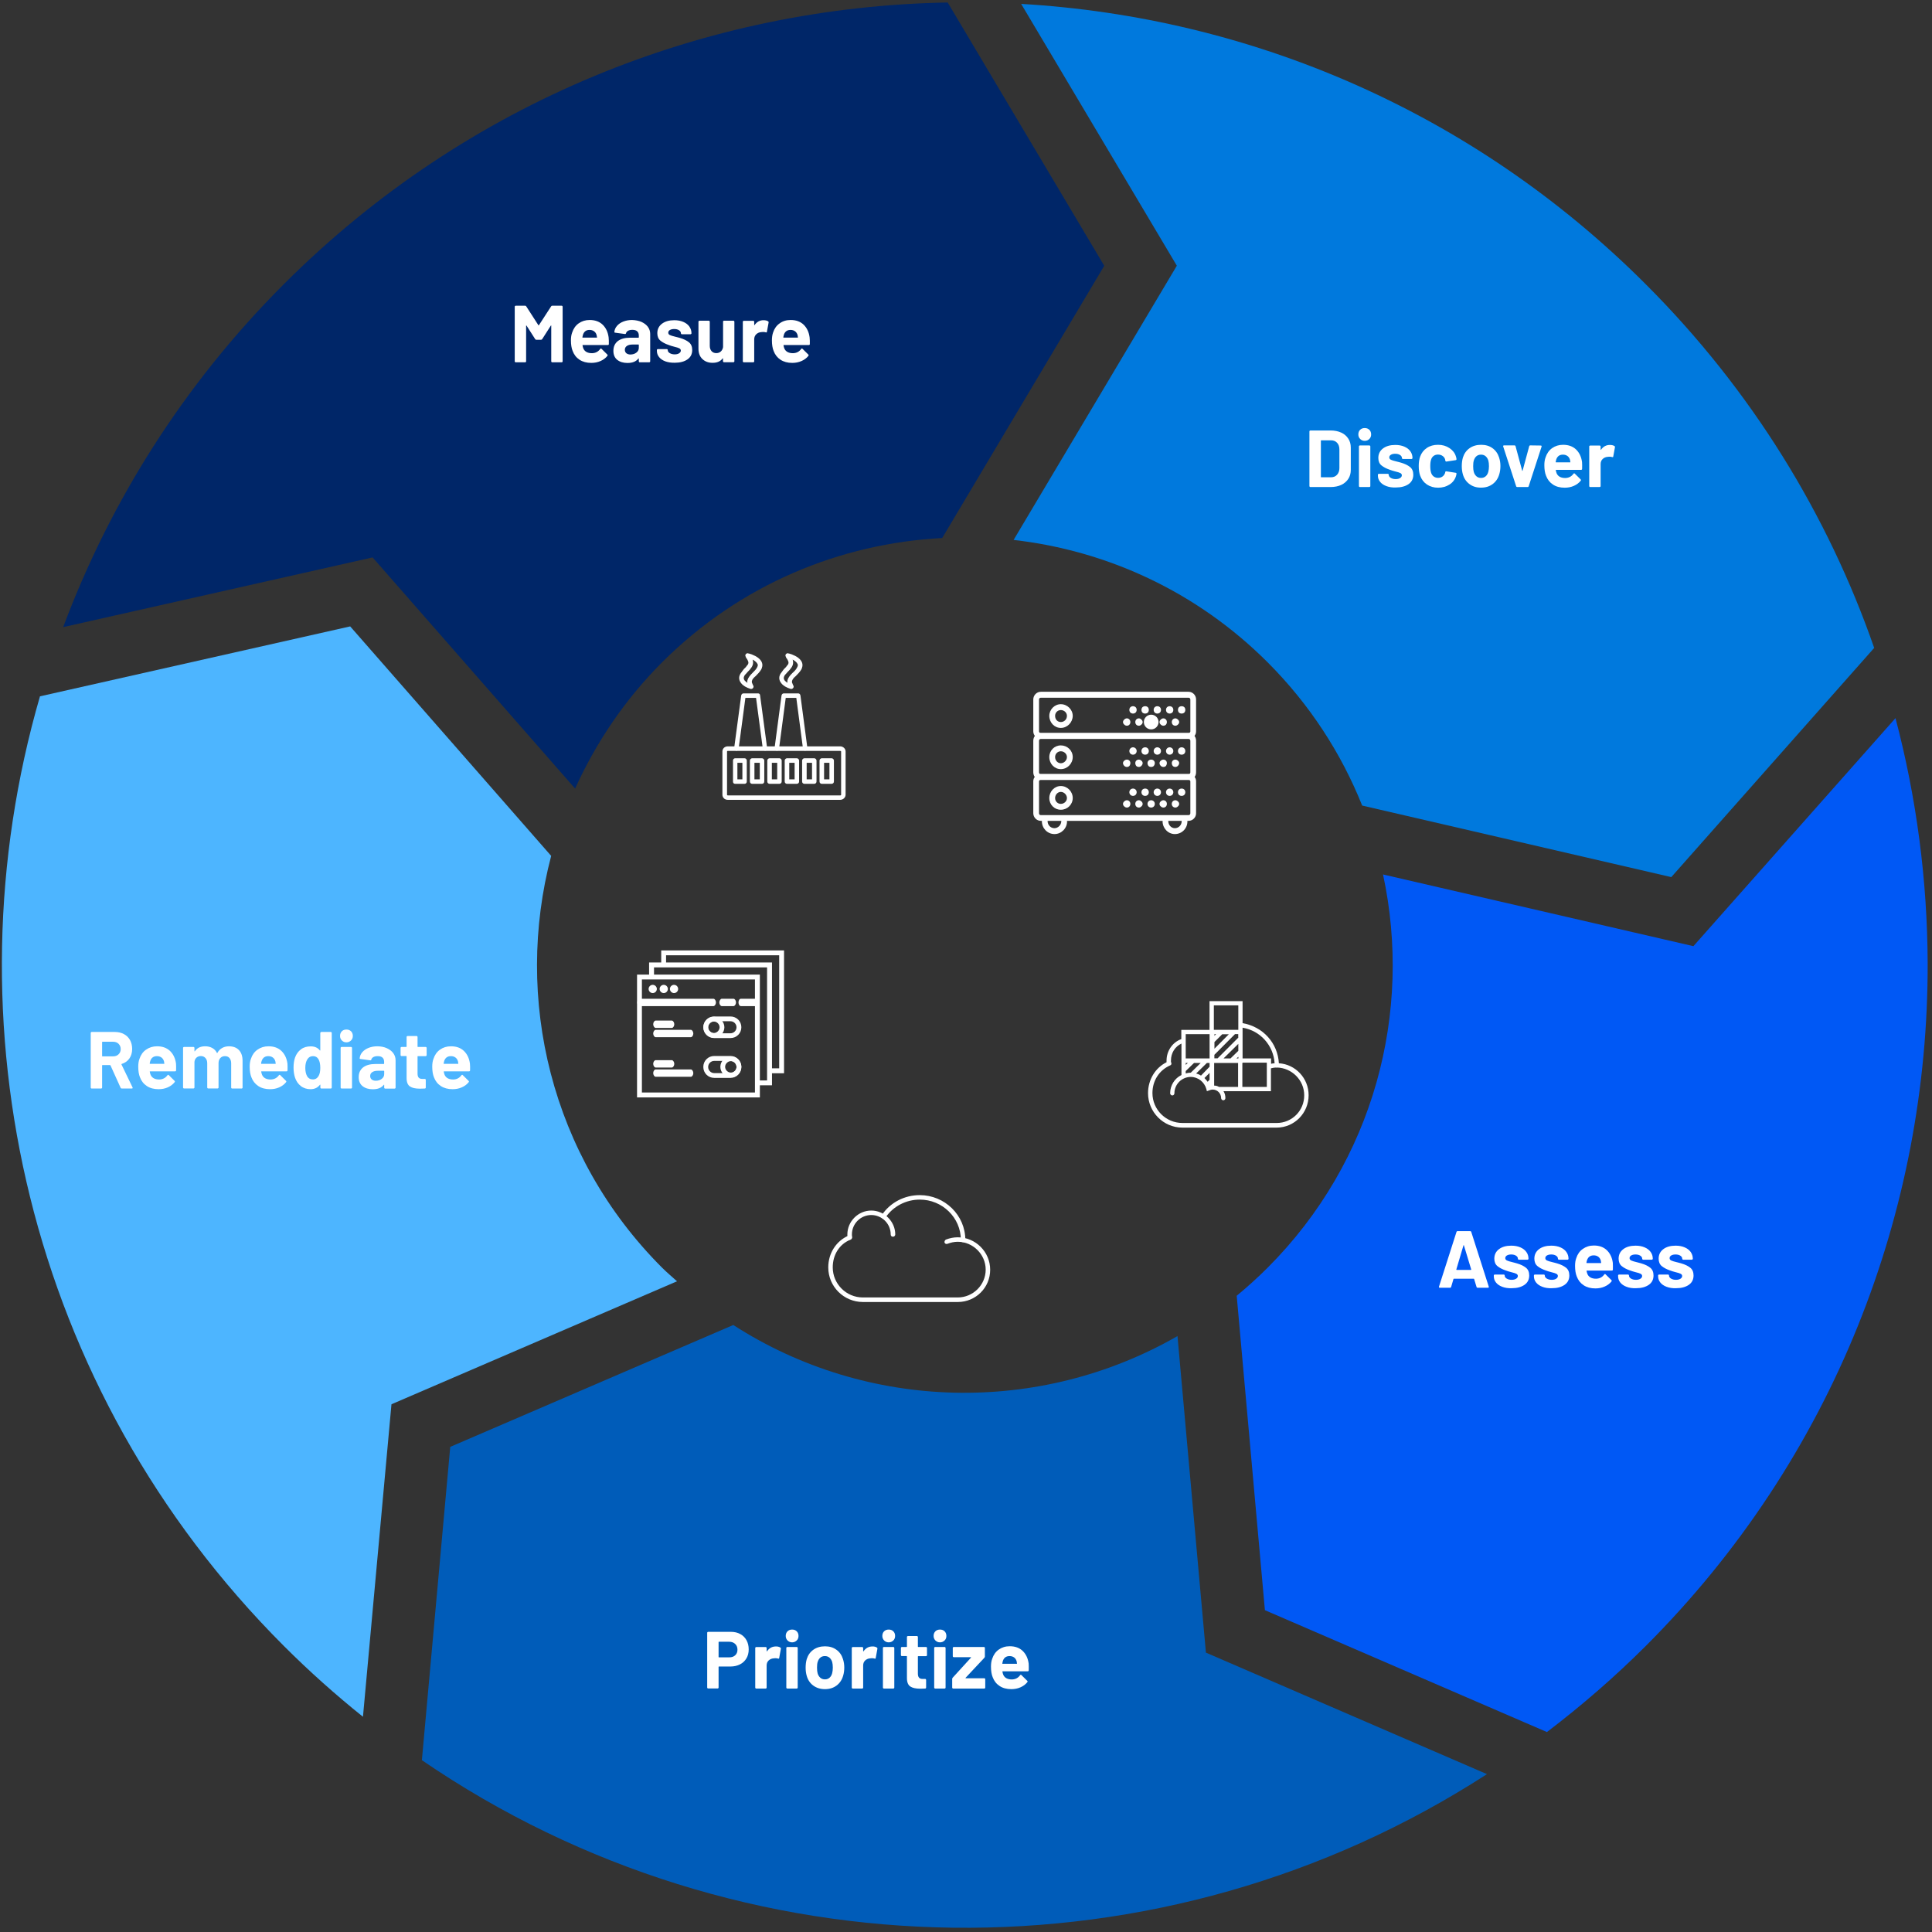 <svg xmlns="http://www.w3.org/2000/svg" xmlns:xlink="http://www.w3.org/1999/xlink" width="263px" height="263px" viewBox="0 0 263 263"><rect x="0" y="0" width="263" height="263" fill="#333333" stroke="none"/><g id="Page-1" stroke="none" stroke-width="1" fill="none" fill-rule="evenodd"><g id="Vector-Smart-Object"><g id="Group" transform="translate(137, 0)"><path d="M2.01,0.53 L23.2,36.17 L0.98,73.5 C13.61,74.94 25.86,80.47 35.55,90.15 C41.3,95.9 45.59,102.56 48.43,109.66 L90.51,119.4 L118.13,88.2 C111.84,70.11 101.47,53.12 87.02,38.68 C63.38,15.03 32.96,2.33 2.01,0.53 Z" id="Path" fill="#0079DD" fill-rule="nonzero"></path><path d="M2.01,0.53 L23.2,36.17 L0.98,73.5 C13.61,74.94 25.86,80.47 35.55,90.15 C41.3,95.9 45.59,102.56 48.43,109.66 L90.51,119.4 L118.13,88.2 C111.84,70.11 101.47,53.12 87.02,38.68 C63.38,15.03 32.96,2.33 2.01,0.53 Z" id="Path"></path></g><g id="Group" transform="translate(0, 85)"><path d="M47.67,0.27 L5.44,9.79 C-7.42,54.19 3.64,104.06 38.64,139.06 C42.09,142.51 45.69,145.72 49.41,148.7 L53.29,106.16 L92.16,89.42 C91.48,88.8 90.78,88.22 90.13,87.57 C74.94,72.38 69.93,50.89 75.03,31.51 L47.67,0.27 Z" id="Path" fill="#4DB5FF" fill-rule="nonzero"></path><path d="M47.67,0.27 L5.44,9.79 C-7.42,54.19 3.64,104.06 38.64,139.06 C42.09,142.51 45.69,145.72 49.41,148.7 L53.29,106.16 L92.16,89.42 C91.48,88.8 90.78,88.22 90.13,87.57 C74.94,72.38 69.93,50.89 75.03,31.51 L47.67,0.27 Z" id="Path"></path></g><g id="Group" transform="translate(168, 97)"><path d="M90.03,0.76 L62.52,31.8 L20.27,22.04 C24.3,40.75 19.09,61.03 4.56,75.57 C3.21,76.92 1.8,78.19 0.35,79.39 L4.19,122.19 L42.58,138.78 C47.26,135.22 51.76,131.33 56.04,127.06 C81.71,101.39 94.49,67.74 94.41,34.1 C94.37,22.88 92.91,11.67 90.03,0.76 Z" id="Path" fill="#0058F5" fill-rule="nonzero"></path><path d="M90.03,0.76 L62.52,31.8 L20.27,22.04 C24.3,40.75 19.09,61.03 4.56,75.57 C3.21,76.92 1.8,78.19 0.35,79.39 L4.19,122.19 L42.58,138.78 C47.26,135.22 51.76,131.33 56.04,127.06 C81.71,101.39 94.49,67.74 94.41,34.1 C94.37,22.88 92.91,11.67 90.03,0.76 Z" id="Path"></path></g><g id="Group" transform="translate(57, 180)"><path d="M42.82,0.37 L4.29,16.96 L0.43,59.61 C43.92,89.38 101.34,90.02 145.42,61.51 L107.16,44.97 L103.29,1.88 C84.54,12.64 61.12,12.16 42.82,0.37 Z" id="Path" fill="#005CB9" fill-rule="nonzero"></path><path d="M42.82,0.37 L4.29,16.96 L0.43,59.61 C43.92,89.38 101.34,90.02 145.42,61.51 L107.16,44.97 L103.29,1.88 C84.54,12.64 61.12,12.16 42.82,0.37 Z" id="Path"></path></g><g id="Group" transform="translate(86, 88)" fill="#FFFFFF" fill-rule="nonzero"><path d="M13.08,14.22 C13,14.22 12.97,14.26 12.97,14.3 C12.97,20.2 12.97,20.2 12.97,20.2 C12.97,20.24 13.01,20.28 13.08,20.28 C28.39,20.28 28.39,20.28 28.39,20.28 C28.43,20.28 28.5,20.24 28.5,20.2 C28.5,14.3 28.5,14.3 28.5,14.3 C28.5,14.26 28.42,14.22 28.39,14.22 L13.08,14.22 Z M28.38,20.88 C13.07,20.88 13.07,20.88 13.07,20.88 C12.65,20.88 12.34,20.57 12.34,20.19 C12.34,14.29 12.34,14.29 12.34,14.29 C12.34,13.91 12.65,13.6 13.07,13.6 C28.38,13.6 28.38,13.6 28.38,13.6 C28.76,13.6 29.11,13.91 29.11,14.29 C29.11,20.19 29.11,20.19 29.11,20.19 C29.11,20.57 28.76,20.88 28.38,20.88 Z" id="Shape"></path><path d="M14.38,18.09 C15.06,18.09 15.06,18.09 15.06,18.09 C15.06,15.84 15.06,15.84 15.06,15.84 C14.38,15.84 14.38,15.84 14.38,15.84 L14.38,18.09 Z M15.36,18.7 C14.08,18.7 14.08,18.7 14.08,18.7 C13.89,18.7 13.78,18.59 13.78,18.39 C13.78,15.53 13.78,15.53 13.78,15.53 C13.78,15.38 13.89,15.22 14.08,15.22 C15.36,15.22 15.36,15.22 15.36,15.22 C15.51,15.22 15.66,15.37 15.66,15.53 C15.66,18.39 15.66,18.39 15.66,18.39 C15.66,18.59 15.51,18.7 15.36,18.7 Z" id="Shape"></path><path d="M16.7,18.09 C17.43,18.09 17.43,18.09 17.43,18.09 C17.43,15.84 17.43,15.84 17.43,15.84 C16.7,15.84 16.7,15.84 16.7,15.84 L16.7,18.09 Z M17.73,18.7 C16.39,18.7 16.39,18.7 16.39,18.7 C16.24,18.7 16.08,18.59 16.08,18.39 C16.08,15.53 16.08,15.53 16.08,15.53 C16.08,15.38 16.23,15.22 16.39,15.22 C17.73,15.22 17.73,15.22 17.73,15.22 C17.88,15.22 18.04,15.37 18.04,15.53 C18.04,18.39 18.04,18.39 18.04,18.39 C18.04,18.59 17.88,18.7 17.73,18.7 Z" id="Shape"></path><path d="M19.07,18.09 C19.8,18.09 19.8,18.09 19.8,18.09 C19.8,15.84 19.8,15.84 19.8,15.84 C19.07,15.84 19.07,15.84 19.07,15.84 L19.07,18.09 Z M20.1,18.7 C18.76,18.7 18.76,18.7 18.76,18.7 C18.61,18.7 18.45,18.59 18.45,18.39 C18.45,15.53 18.45,15.53 18.45,15.53 C18.45,15.38 18.6,15.22 18.76,15.22 C20.1,15.22 20.1,15.22 20.1,15.22 C20.25,15.22 20.41,15.37 20.41,15.53 C20.41,18.39 20.41,18.39 20.41,18.39 C20.41,18.59 20.25,18.7 20.1,18.7 Z" id="Shape"></path><path d="M21.44,18.09 C22.17,18.09 22.17,18.09 22.17,18.09 C22.17,15.84 22.17,15.84 22.17,15.84 C21.44,15.84 21.44,15.84 21.44,15.84 L21.44,18.09 Z M22.47,18.7 C21.13,18.7 21.13,18.7 21.13,18.7 C20.98,18.7 20.82,18.59 20.82,18.39 C20.82,15.53 20.82,15.53 20.82,15.53 C20.82,15.38 20.97,15.22 21.13,15.22 C22.47,15.22 22.47,15.22 22.47,15.22 C22.62,15.22 22.78,15.37 22.78,15.53 C22.78,18.39 22.78,18.39 22.78,18.39 C22.78,18.59 22.62,18.7 22.47,18.7 Z" id="Shape"></path><path d="M23.81,18.09 C24.54,18.09 24.54,18.09 24.54,18.09 C24.54,15.84 24.54,15.84 24.54,15.84 C23.81,15.84 23.81,15.84 23.81,15.84 L23.81,18.09 Z M24.84,18.7 C23.5,18.7 23.5,18.7 23.5,18.7 C23.35,18.7 23.19,18.59 23.19,18.39 C23.19,15.53 23.19,15.53 23.19,15.53 C23.19,15.38 23.34,15.22 23.5,15.22 C24.84,15.22 24.84,15.22 24.84,15.22 C24.99,15.22 25.15,15.37 25.15,15.53 C25.15,18.39 25.15,18.39 25.15,18.39 C25.15,18.59 24.99,18.7 24.84,18.7 Z" id="Shape"></path><path d="M26.18,18.09 C26.91,18.09 26.91,18.09 26.91,18.09 C26.91,15.84 26.91,15.84 26.91,15.84 C26.18,15.84 26.18,15.84 26.18,15.84 L26.18,18.09 Z M27.21,18.7 C25.87,18.7 25.87,18.7 25.87,18.7 C25.72,18.7 25.56,18.59 25.56,18.39 C25.56,15.53 25.56,15.53 25.56,15.53 C25.56,15.38 25.71,15.22 25.87,15.22 C27.21,15.22 27.21,15.22 27.21,15.22 C27.36,15.22 27.52,15.37 27.52,15.53 C27.52,18.39 27.52,18.39 27.52,18.39 C27.52,18.59 27.36,18.7 27.21,18.7 Z" id="Shape"></path><path d="M18.15,14.18 C18,14.18 17.84,14.07 17.84,13.91 C16.92,7 16.92,7 16.92,7 C15.47,7 15.47,7 15.47,7 C14.55,13.91 14.55,13.91 14.55,13.91 C14.51,14.06 14.36,14.22 14.21,14.18 C14.06,14.14 13.94,13.99 13.94,13.84 C14.9,6.66 14.9,6.66 14.9,6.66 C14.94,6.51 15.05,6.39 15.21,6.39 C17.2,6.39 17.2,6.39 17.2,6.39 C17.35,6.39 17.47,6.5 17.47,6.66 C18.43,13.84 18.43,13.84 18.43,13.84 C18.47,13.99 18.35,14.15 18.2,14.18 C18.15,14.18 18.15,14.18 18.15,14.18 Z" id="Path"></path><path d="M16.45,1.79 C16.6,2.25 16.49,2.67 16.14,3.06 C16.1,3.1 16.1,3.14 16.06,3.18 C16.02,3.18 16.02,3.22 15.98,3.26 C15.9,3.34 15.86,3.37 15.79,3.45 C15.67,3.6 15.52,3.76 15.41,3.87 C15.14,4.25 15.26,4.48 15.37,4.64 C15.49,4.75 15.6,4.87 15.75,4.95 C15.71,4.84 15.71,4.72 15.75,4.6 C15.87,4.18 16.17,3.87 16.44,3.6 C16.71,3.33 16.94,3.1 17.05,2.87 C17.2,2.6 17.16,2.49 17.13,2.41 C17.02,2.17 16.79,1.98 16.45,1.79 Z M16.29,5.78 C16.25,5.78 16.21,5.78 16.17,5.78 C15.59,5.59 15.17,5.36 14.9,5.01 C14.52,4.55 14.52,4.01 14.94,3.51 C15.06,3.32 15.21,3.16 15.32,3.01 C15.4,2.97 15.47,2.9 15.51,2.82 C15.55,2.82 15.55,2.78 15.59,2.74 C15.59,2.7 15.63,2.66 15.67,2.63 C15.9,2.4 15.94,2.17 15.79,1.9 C15.75,1.79 15.67,1.67 15.6,1.59 C15.56,1.51 15.52,1.48 15.52,1.4 C15.44,1.32 15.44,1.17 15.52,1.05 C15.6,0.97 15.71,0.9 15.83,0.93 C15.87,0.97 15.95,0.97 15.98,0.97 C16.1,1.01 16.21,1.05 16.33,1.08 C17.02,1.35 17.44,1.66 17.67,2.08 C17.9,2.54 17.71,2.96 17.63,3.12 C17.44,3.46 17.13,3.77 16.86,4.04 C16.63,4.23 16.4,4.46 16.36,4.69 C16.32,4.84 16.36,4.96 16.44,5.11 C16.44,5.15 16.48,5.19 16.48,5.22 C16.52,5.3 16.52,5.3 16.52,5.3 C16.6,5.38 16.6,5.53 16.52,5.65 C16.45,5.74 16.37,5.78 16.29,5.78 Z" id="Shape"></path><path d="M21.9,1.79 C22.05,2.25 21.94,2.67 21.59,3.06 C21.55,3.1 21.55,3.14 21.51,3.18 C21.47,3.18 21.47,3.22 21.43,3.26 C21.35,3.34 21.31,3.37 21.24,3.45 C21.12,3.6 20.97,3.76 20.86,3.87 C20.59,4.25 20.71,4.48 20.82,4.64 C20.94,4.75 21.05,4.87 21.2,4.95 C21.16,4.84 21.2,4.72 21.2,4.6 C21.31,4.18 21.62,3.87 21.89,3.6 C22.2,3.33 22.39,3.1 22.5,2.87 C22.65,2.6 22.62,2.49 22.58,2.41 C22.48,2.17 22.25,1.98 21.9,1.79 Z M21.75,5.78 C21.71,5.78 21.67,5.78 21.63,5.78 C21.05,5.59 20.63,5.36 20.36,5.01 C19.98,4.55 19.98,4.01 20.4,3.51 C20.52,3.32 20.67,3.16 20.78,3.01 C20.86,2.97 20.93,2.9 20.97,2.82 C21.01,2.82 21.01,2.78 21.05,2.74 C21.05,2.7 21.09,2.66 21.13,2.63 C21.36,2.4 21.4,2.17 21.25,1.9 C21.21,1.79 21.13,1.67 21.06,1.59 C21.02,1.51 20.98,1.48 20.98,1.4 C20.9,1.32 20.9,1.17 20.98,1.05 C21.06,0.97 21.17,0.9 21.29,0.93 C21.33,0.97 21.41,0.97 21.44,0.97 C21.56,1.01 21.67,1.05 21.79,1.08 C22.48,1.35 22.9,1.66 23.13,2.08 C23.36,2.54 23.17,2.96 23.09,3.12 C22.9,3.46 22.59,3.77 22.32,4.04 C22.09,4.23 21.86,4.46 21.82,4.73 C21.78,4.84 21.82,4.96 21.9,5.11 C21.9,5.15 21.94,5.19 21.94,5.22 C21.98,5.3 21.98,5.3 21.98,5.3 C22.06,5.38 22.06,5.53 21.98,5.65 C21.9,5.74 21.83,5.78 21.75,5.78 Z" id="Shape"></path><path d="M23.61,14.18 C23.46,14.18 23.31,14.07 23.31,13.91 C22.4,7 22.4,7 22.4,7 C20.96,7 20.96,7 20.96,7 C20.05,13.91 20.05,13.91 20.05,13.91 C20.01,14.06 19.86,14.22 19.71,14.18 C19.56,14.14 19.44,13.99 19.44,13.84 C20.39,6.66 20.39,6.66 20.39,6.66 C20.43,6.51 20.54,6.39 20.69,6.39 C22.66,6.39 22.66,6.39 22.66,6.39 C22.81,6.39 22.93,6.5 22.96,6.66 C23.91,13.84 23.91,13.84 23.91,13.84 C23.91,13.99 23.8,14.15 23.64,14.18 C23.61,14.18 23.61,14.18 23.61,14.18 Z" id="Path"></path><path d="M87.8,64.87 C74.97,64.87 74.97,64.87 74.97,64.87 C72.7,64.87 70.88,63.04 70.88,60.8 C70.88,59.12 71.79,57.69 73.29,57.03 C73.44,56.99 73.51,56.81 73.44,56.63 L73.4,56.59 C73.4,56.52 73.4,56.44 73.4,56.37 C73.4,55.34 73.95,54.47 74.83,54.06 C74.83,56.07 74.83,56.07 74.83,56.07 C74.83,56.69 74.83,56.69 74.83,56.69 C74.83,58.34 74.83,58.34 74.83,58.34 C73.92,58.78 73.29,59.73 73.29,60.83 C73.29,60.98 73.44,61.12 73.58,61.12 C73.76,61.12 73.87,60.97 73.87,60.83 C73.87,59.62 74.86,58.6 76.1,58.6 C77.09,58.6 77.96,59.3 78.22,60.25 C78.29,60.54 78.29,60.54 78.29,60.54 C78.62,60.43 78.62,60.43 78.62,60.43 C78.77,60.36 78.91,60.32 79.06,60.32 C79.72,60.32 80.23,60.83 80.23,61.49 C80.23,61.64 80.38,61.78 80.52,61.78 C80.7,61.78 80.81,61.63 80.81,61.49 C80.81,61.16 80.74,60.83 80.55,60.54 C82.52,60.54 82.52,60.54 82.52,60.54 C83.1,60.54 83.1,60.54 83.1,60.54 C87.01,60.54 87.01,60.54 87.01,60.54 C87.01,57.43 87.01,57.43 87.01,57.43 C87.27,57.36 87.52,57.32 87.74,57.32 C87.78,57.36 87.78,57.36 87.81,57.36 C87.81,57.36 87.81,57.36 87.81,57.32 C89.86,57.36 91.54,59.04 91.54,61.09 C91.56,63.18 89.88,64.87 87.8,64.87 Z M78.66,52.78 C78.66,53.7 78.66,53.7 78.66,53.7 C78.66,56.08 78.66,56.08 78.66,56.08 C75.41,56.08 75.41,56.08 75.41,56.08 C75.41,52.78 75.41,52.78 75.41,52.78 L78.66,52.78 Z M79.24,48.86 C82.57,48.86 82.57,48.86 82.57,48.86 C82.57,52.19 82.57,52.19 82.57,52.19 C79.24,52.19 79.24,52.19 79.24,52.19 L79.24,48.86 Z M83.12,56.7 C83.16,56.7 83.16,56.7 83.16,56.7 C83.16,56.66 83.16,56.66 83.16,56.66 C86.45,56.66 86.45,56.66 86.45,56.66 C86.45,59.96 86.45,59.96 86.45,59.96 C83.12,59.96 83.12,59.96 83.12,59.96 L83.12,56.7 L83.12,56.7 Z M78.66,58.05 C78.66,58.97 78.66,58.97 78.66,58.97 C78.4,59.26 78.4,59.26 78.4,59.26 C78.25,59.08 78.11,58.89 77.96,58.75 L78.66,58.05 Z M78.29,56.7 C78.66,56.7 78.66,56.7 78.66,56.7 C78.66,57.21 78.66,57.21 78.66,57.21 C77.49,58.42 77.49,58.42 77.49,58.42 C77.27,58.27 77.05,58.2 76.83,58.13 L78.29,56.7 Z M75.41,57.8 C76.54,56.7 76.54,56.7 76.54,56.7 C77.45,56.7 77.45,56.7 77.45,56.7 C76.1,58.02 76.1,58.02 76.1,58.02 C75.84,58.02 75.63,58.06 75.41,58.13 L75.41,57.8 Z M75.7,56.7 C75.41,56.96 75.41,56.96 75.41,56.96 C75.41,56.7 75.41,56.7 75.41,56.7 L75.7,56.7 Z M82.54,56.08 L82.54,56.08 C82.32,56.08 82.32,56.08 82.32,56.08 C82.58,55.86 82.58,55.86 82.58,55.86 C82.58,56.08 82.58,56.08 82.58,56.08 L82.54,56.08 Z M79.32,53 C79.32,52.78 79.32,52.78 79.32,52.78 C79.54,52.78 79.54,52.78 79.54,52.78 L79.32,53 Z M82.57,53.29 C82.53,53.29 82.53,53.29 82.53,53.29 C79.75,56.07 79.75,56.07 79.75,56.07 C79.31,56.07 79.31,56.07 79.31,56.07 C79.31,55.59 79.31,55.59 79.31,55.59 C82.12,52.77 82.12,52.77 82.12,52.77 C82.56,52.77 82.56,52.77 82.56,52.77 L82.56,53.29 L82.57,53.29 Z M80.56,56.08 C82.57,54.1 82.57,54.1 82.57,54.1 C82.57,55.05 82.57,55.05 82.57,55.05 C81.51,56.08 81.51,56.08 81.51,56.08 L80.56,56.08 Z M81.29,52.78 C79.32,54.76 79.32,54.76 79.32,54.76 C79.32,53.85 79.32,53.85 79.32,53.85 C80.38,52.79 80.38,52.79 80.38,52.79 L81.29,52.79 L81.29,52.78 Z M79.94,59.96 C79.76,59.85 79.54,59.78 79.28,59.78 C79.28,56.7 79.28,56.7 79.28,56.7 C79.32,56.7 79.32,56.7 79.32,56.7 C82.54,56.7 82.54,56.7 82.54,56.7 C82.54,59.96 82.54,59.96 82.54,59.96 L79.94,59.96 Z M87.51,56.74 C87.36,56.74 87.18,56.78 87.03,56.81 C87.03,56.08 87.03,56.08 87.03,56.08 C83.15,56.08 83.15,56.08 83.15,56.08 C83.15,52.78 83.15,52.78 83.15,52.78 C83.15,52.19 83.15,52.19 83.15,52.19 C83.15,51.9 83.15,51.9 83.15,51.9 C85.57,52.3 87.36,54.32 87.51,56.74 Z M88.09,56.74 C87.94,53.99 85.93,51.76 83.15,51.28 C83.15,48.28 83.15,48.28 83.15,48.28 C78.65,48.28 78.65,48.28 78.65,48.28 C78.65,52.2 78.65,52.2 78.65,52.2 C74.81,52.2 74.81,52.2 74.81,52.2 C74.81,53.45 74.81,53.45 74.81,53.45 C73.6,53.89 72.8,55.06 72.8,56.38 C72.8,56.45 72.8,56.53 72.8,56.6 C71.26,57.37 70.28,58.98 70.28,60.81 C70.28,63.37 72.36,65.5 74.96,65.5 C87.79,65.5 87.79,65.5 87.79,65.5 C90.2,65.5 92.14,63.52 92.14,61.1 C92.15,58.79 90.36,56.88 88.09,56.74 Z" id="Shape"></path><path d="M45.11,81.1 C44.96,81.1 44.8,80.98 44.8,80.79 C44.8,77.75 42.27,75.3 39.21,75.3 C37.33,75.3 35.57,76.22 34.53,77.76 C34.45,77.88 34.26,77.91 34.11,77.84 C33.96,77.72 33.92,77.53 34.03,77.42 C35.18,75.69 37.13,74.69 39.2,74.69 C42.61,74.69 45.41,77.42 45.41,80.8 C45.41,80.98 45.26,81.1 45.11,81.1 Z" id="Path"></path><path d="M29.7,80.77 C29.55,80.77 29.39,80.66 29.39,80.5 C29.35,80.35 29.35,80.19 29.35,80.04 C29.35,78.28 30.81,76.79 32.61,76.79 C34.37,76.79 35.87,78.28 35.87,80.04 C35.87,80.23 35.72,80.35 35.56,80.35 C35.37,80.35 35.25,80.24 35.25,80.04 C35.25,78.59 34.06,77.4 32.61,77.4 C31.15,77.4 29.97,78.58 29.97,80.04 C29.97,80.15 29.97,80.31 30.01,80.42 C30.01,80.57 29.9,80.73 29.74,80.76 C29.7,80.77 29.7,80.77 29.7,80.77 Z" id="Path"></path><path d="M44.39,89.24 C31.47,89.24 31.47,89.24 31.47,89.24 C28.86,89.24 26.75,87.13 26.75,84.53 C26.75,82.61 27.82,80.93 29.51,80.2 C29.66,80.12 29.82,80.2 29.89,80.35 C29.97,80.5 29.89,80.69 29.74,80.77 C28.24,81.38 27.36,82.84 27.36,84.52 C27.36,86.78 29.2,88.62 31.46,88.62 C44.38,88.62 44.38,88.62 44.38,88.62 C46.45,88.62 48.18,86.93 48.18,84.83 C48.18,82.76 46.45,81.04 44.38,81.04 C43.88,81.04 43.42,81.15 43,81.31 C42.81,81.39 42.65,81.31 42.58,81.16 C42.54,81.01 42.62,80.82 42.77,80.74 C43.27,80.55 43.81,80.43 44.38,80.43 C46.8,80.43 48.79,82.42 48.79,84.84 C48.8,87.29 46.81,89.24 44.39,89.24 Z" id="Path"></path><polygon id="Path" points="19.09 59.74 17.2 59.74 17.2 59.08 18.42 59.08 18.42 43.69 3.03 43.69 3.03 44.98 2.36 44.98 2.36 43.02 19.09 43.02"></polygon><polygon id="Path" points="20.73 58.1 18.77 58.1 18.77 57.43 20.07 57.43 20.07 42.04 4.67 42.04 4.67 43.34 4.01 43.34 4.01 41.38 20.73 41.38"></polygon><path d="M1.38,60.72 L16.77,60.72 L16.77,45.33 L1.38,45.33 L1.38,60.72 Z M17.44,61.39 L0.72,61.39 L0.72,44.67 L17.44,44.67 L17.44,61.39 Z" id="Shape"></path><path d="M17.04,48.96 C14.86,48.96 14.86,48.96 14.86,48.96 C14.65,48.96 14.53,48.71 14.53,48.46 C14.53,48.21 14.65,47.96 14.86,47.96 C17.04,47.96 17.04,47.96 17.04,47.96 C17.2,47.96 17.37,48.21 17.37,48.46 C17.37,48.71 17.21,48.96 17.04,48.96 Z" id="Path"></path><path d="M13.86,48.96 C12.25,48.96 12.25,48.96 12.25,48.96 C12.08,48.96 11.92,48.71 11.92,48.46 C11.92,48.21 12.09,47.96 12.25,47.96 C13.86,47.96 13.86,47.96 13.86,47.96 C14.03,47.96 14.19,48.21 14.19,48.46 C14.19,48.71 14.02,48.96 13.86,48.96 Z" id="Path"></path><path d="M11.13,48.96 C1.08,48.96 1.08,48.96 1.08,48.96 C0.91,48.96 0.75,48.71 0.75,48.46 C0.75,48.21 0.91,47.96 1.08,47.96 C11.13,47.96 11.13,47.96 11.13,47.96 C11.3,47.96 11.46,48.21 11.46,48.46 C11.46,48.71 11.29,48.96 11.13,48.96 Z" id="Path"></path><path d="M5.46,51.93 C3.25,51.93 3.25,51.93 3.25,51.93 C3.09,51.93 2.92,51.68 2.92,51.43 C2.92,51.18 3.08,50.93 3.25,50.93 C5.46,50.93 5.46,50.93 5.46,50.93 C5.62,50.93 5.79,51.18 5.79,51.43 C5.79,51.68 5.63,51.93 5.46,51.93 Z" id="Path"></path><path d="M8.05,53.19 C3.25,53.19 3.25,53.19 3.25,53.19 C3.09,53.19 2.92,52.94 2.92,52.69 C2.92,52.44 3.08,52.19 3.25,52.19 C8.05,52.19 8.05,52.19 8.05,52.19 C8.21,52.19 8.38,52.44 8.38,52.69 C8.38,52.94 8.22,53.19 8.05,53.19 Z" id="Path"></path><path d="M11.22,51.02 C10.77,51.02 10.4,51.39 10.4,51.84 C10.4,52.29 10.77,52.66 11.22,52.66 C13.44,52.66 13.44,52.66 13.44,52.66 C13.89,52.66 14.26,52.29 14.26,51.84 C14.26,51.39 13.89,51.02 13.44,51.02 L11.22,51.02 Z M13.44,53.31 C11.22,53.31 11.22,53.31 11.22,53.31 C10.4,53.31 9.74,52.66 9.74,51.84 C9.74,51.02 10.4,50.37 11.22,50.37 C13.44,50.37 13.44,50.37 13.44,50.37 C14.26,50.37 14.92,51.02 14.92,51.84 C14.92,52.66 14.26,53.31 13.44,53.31 Z" id="Shape"></path><path d="M3.25,46.23 C3.47,46.45 3.47,46.8 3.25,47.02 C3.03,47.24 2.68,47.24 2.46,47.02 C2.24,46.8 2.24,46.45 2.46,46.23 C2.67,46.01 3.03,46.01 3.25,46.23 Z" id="Path"></path><path d="M4.75,46.23 C4.97,46.45 4.97,46.8 4.75,47.02 C4.53,47.24 4.18,47.24 3.96,47.02 C3.74,46.8 3.74,46.45 3.96,46.23 C4.18,46.01 4.53,46.01 4.75,46.23 Z" id="Path"></path><path d="M6.15,46.23 C6.37,46.45 6.37,46.8 6.15,47.02 C5.93,47.24 5.58,47.24 5.36,47.02 C5.14,46.8 5.14,46.45 5.36,46.23 C5.58,46.01 5.93,46.01 6.15,46.23 Z" id="Path"></path><path d="M11.18,51.06 C10.77,51.06 10.4,51.43 10.4,51.84 C10.4,52.25 10.77,52.62 11.18,52.62 C11.59,52.62 11.96,52.25 11.96,51.84 C11.96,51.43 11.59,51.06 11.18,51.06 Z M11.18,53.27 C10.4,53.27 9.75,52.61 9.75,51.84 C9.75,51.07 10.41,50.41 11.18,50.41 C11.95,50.41 12.61,51.07 12.61,51.84 C12.61,52.61 11.96,53.27 11.18,53.27 Z" id="Shape"></path><path d="M5.46,57.32 C3.25,57.32 3.25,57.32 3.25,57.32 C3.09,57.32 2.92,57.07 2.92,56.82 C2.92,56.57 3.08,56.32 3.25,56.32 C5.46,56.32 5.46,56.32 5.46,56.32 C5.62,56.32 5.79,56.57 5.79,56.82 C5.79,57.07 5.63,57.32 5.46,57.32 Z" id="Path"></path><path d="M8.05,58.58 C3.25,58.58 3.25,58.58 3.25,58.58 C3.09,58.58 2.92,58.33 2.92,58.08 C2.92,57.83 3.08,57.58 3.25,57.58 C8.05,57.58 8.05,57.58 8.05,57.58 C8.21,57.58 8.38,57.83 8.38,58.08 C8.38,58.33 8.22,58.58 8.05,58.58 Z" id="Path"></path><path d="M11.22,56.42 C10.77,56.42 10.4,56.79 10.4,57.25 C10.4,57.7 10.77,58.08 11.22,58.08 C13.44,58.08 13.44,58.08 13.44,58.08 C13.89,58.08 14.26,57.71 14.26,57.25 C14.26,56.8 13.89,56.42 13.44,56.42 L11.22,56.42 Z M13.44,58.73 C11.22,58.73 11.22,58.73 11.22,58.73 C10.4,58.73 9.74,58.07 9.74,57.24 C9.74,56.41 10.4,55.75 11.22,55.75 C13.44,55.75 13.44,55.75 13.44,55.75 C14.26,55.75 14.92,56.41 14.92,57.24 C14.92,58.07 14.26,58.73 13.44,58.73 Z" id="Shape"></path><path d="M13.49,56.45 C13.08,56.45 12.71,56.82 12.71,57.23 C12.71,57.64 13.08,58.01 13.49,58.01 C13.9,58.01 14.27,57.64 14.27,57.23 C14.27,56.82 13.9,56.45 13.49,56.45 Z M13.49,58.66 C12.71,58.66 12.06,58 12.06,57.23 C12.06,56.45 12.72,55.8 13.49,55.8 C14.26,55.8 14.92,56.46 14.92,57.23 C14.92,58 14.27,58.66 13.49,58.66 Z" id="Shape"></path><path d="M55.69,18.16 C55.54,18.16 55.44,18.26 55.44,18.36 C55.44,22.71 55.44,22.71 55.44,22.71 C55.44,22.86 55.54,22.96 55.69,22.96 C75.79,22.96 75.79,22.96 75.79,22.96 C75.94,22.96 76.04,22.86 76.04,22.71 C76.04,18.36 76.04,18.36 76.04,18.36 C76.04,18.26 75.94,18.16 75.79,18.16 L55.69,18.16 Z M75.79,23.74 C55.69,23.74 55.69,23.74 55.69,23.74 C55.1,23.74 54.66,23.25 54.66,22.7 C54.66,18.35 54.66,18.35 54.66,18.35 C54.66,17.81 55.1,17.36 55.69,17.36 C75.79,17.36 75.79,17.36 75.79,17.36 C76.38,17.36 76.82,17.8 76.82,18.35 C76.82,22.7 76.82,22.7 76.82,22.7 C76.83,23.25 76.38,23.74 75.79,23.74 Z" id="Shape"></path><path d="M67.74,21.08 C67.92,21.27 67.92,21.6 67.74,21.79 C67.56,21.98 67.25,21.98 67.06,21.79 C66.81,21.6 66.81,21.27 67.06,21.08 C67.25,20.89 67.56,20.89 67.74,21.08 Z" id="Path"></path><path d="M69.36,21.08 C69.61,21.27 69.61,21.6 69.36,21.79 C69.18,21.98 68.87,21.98 68.68,21.79 C68.5,21.6 68.5,21.27 68.68,21.08 C68.87,20.89 69.18,20.89 69.36,21.08 Z" id="Path"></path><path d="M71.06,21.08 C71.25,21.27 71.25,21.6 71.06,21.79 C70.87,21.98 70.54,21.98 70.35,21.79 C70.16,21.6 70.16,21.27 70.35,21.08 C70.55,20.89 70.87,20.89 71.06,21.08 Z" id="Path"></path><path d="M72.71,21.08 C72.89,21.27 72.89,21.6 72.71,21.79 C72.53,21.98 72.22,21.98 72.03,21.79 C71.78,21.6 71.78,21.27 72.03,21.08 C72.22,20.89 72.53,20.89 72.71,21.08 Z" id="Path"></path><path d="M74.33,21.08 C74.58,21.27 74.58,21.6 74.33,21.79 C74.15,21.98 73.84,21.98 73.65,21.79 C73.46,21.6 73.47,21.27 73.65,21.08 C73.84,20.89 74.14,20.89 74.33,21.08 Z" id="Path"></path><path d="M68.59,19.49 C68.78,19.68 68.78,20.01 68.59,20.2 C68.4,20.39 68.07,20.39 67.88,20.2 C67.69,20.01 67.69,19.68 67.88,19.49 C68.07,19.3 68.4,19.3 68.59,19.49 Z" id="Path"></path><path d="M70.25,19.49 C70.43,19.68 70.43,20.01 70.25,20.2 C70.07,20.39 69.7,20.39 69.52,20.2 C69.34,20.01 69.34,19.68 69.52,19.49 C69.71,19.3 70.07,19.3 70.25,19.49 Z" id="Path"></path><path d="M71.9,19.49 C72.09,19.68 72.09,20.01 71.9,20.2 C71.71,20.39 71.38,20.39 71.19,20.2 C71,20.01 71,19.68 71.19,19.49 C71.38,19.3 71.71,19.3 71.9,19.49 Z" id="Path"></path><path d="M73.58,19.49 C73.77,19.68 73.77,20.01 73.58,20.2 C73.39,20.39 73.06,20.39 72.87,20.2 C72.68,20.01 72.68,19.68 72.87,19.49 C73.06,19.3 73.38,19.3 73.58,19.49 Z" id="Path"></path><path d="M75.22,19.49 C75.4,19.68 75.4,20.01 75.22,20.2 C75.04,20.39 74.67,20.39 74.49,20.2 C74.31,20.01 74.31,19.68 74.49,19.49 C74.67,19.3 75.04,19.3 75.22,19.49 Z" id="Path"></path><path d="M58.41,19.8 C57.97,19.8 57.63,20.2 57.63,20.64 C57.63,21.08 57.97,21.43 58.41,21.43 C58.85,21.43 59.24,21.08 59.24,20.64 C59.24,20.2 58.85,19.8 58.41,19.8 Z M58.41,22.23 C57.53,22.23 56.84,21.53 56.84,20.64 C56.84,19.75 57.53,19 58.41,19 C59.29,19 60.03,19.74 60.03,20.64 C60.02,21.54 59.29,22.23 58.41,22.23 Z" id="Shape"></path><path d="M57.55,25.54 C56.57,25.54 55.83,24.74 55.83,23.8 C55.83,23.55 55.98,23.4 56.22,23.4 C56.42,23.4 56.61,23.55 56.61,23.8 C56.61,24.3 57,24.74 57.54,24.74 C58.03,24.74 58.47,24.29 58.47,23.8 C58.47,23.55 58.62,23.4 58.86,23.4 C59.06,23.4 59.25,23.55 59.25,23.8 C59.27,24.75 58.48,25.54 57.55,25.54 Z" id="Path"></path><path d="M73.93,25.54 C73,25.54 72.26,24.74 72.26,23.8 C72.26,23.55 72.41,23.4 72.65,23.4 C72.85,23.4 73.04,23.55 73.04,23.8 C73.04,24.3 73.43,24.74 73.93,24.74 C74.47,24.74 74.86,24.29 74.86,23.8 C74.86,23.55 75.06,23.4 75.25,23.4 C75.5,23.4 75.64,23.55 75.64,23.8 C75.65,24.75 74.91,25.54 73.93,25.54 Z" id="Path"></path><path d="M55.69,12.59 C55.54,12.59 55.44,12.69 55.44,12.84 C55.44,17.14 55.44,17.14 55.44,17.14 C55.44,17.29 55.54,17.39 55.69,17.39 C75.79,17.39 75.79,17.39 75.79,17.39 C75.94,17.39 76.04,17.29 76.04,17.14 C76.04,12.84 76.04,12.84 76.04,12.84 C76.04,12.69 75.94,12.59 75.79,12.59 L55.69,12.59 Z M75.79,18.17 C55.69,18.17 55.69,18.17 55.69,18.17 C55.1,18.17 54.66,17.73 54.66,17.13 C54.66,12.83 54.66,12.83 54.66,12.83 C54.66,12.24 55.1,11.79 55.69,11.79 C75.79,11.79 75.79,11.79 75.79,11.79 C76.38,11.79 76.82,12.23 76.82,12.83 C76.82,17.13 76.82,17.13 76.82,17.13 C76.83,17.73 76.38,18.17 75.79,18.17 Z" id="Shape"></path><path d="M67.74,15.54 C67.92,15.72 67.92,16.02 67.74,16.27 C67.56,16.45 67.25,16.45 67.06,16.27 C66.81,16.03 66.81,15.72 67.06,15.54 C67.25,15.36 67.56,15.36 67.74,15.54 Z" id="Path"></path><path d="M69.36,15.54 C69.61,15.72 69.61,16.02 69.36,16.27 C69.18,16.45 68.87,16.45 68.68,16.27 C68.5,16.03 68.5,15.72 68.68,15.54 C68.87,15.36 69.18,15.36 69.36,15.54 Z" id="Path"></path><path d="M71.06,15.54 C71.25,15.72 71.25,16.02 71.06,16.27 C70.87,16.45 70.54,16.45 70.35,16.27 C70.16,16.03 70.16,15.72 70.35,15.54 C70.55,15.36 70.87,15.36 71.06,15.54 Z" id="Path"></path><path d="M72.71,15.54 C72.89,15.72 72.89,16.02 72.71,16.27 C72.53,16.45 72.22,16.45 72.03,16.27 C71.78,16.03 71.78,15.72 72.03,15.54 C72.22,15.36 72.53,15.36 72.71,15.54 Z" id="Path"></path><path d="M74.33,15.54 C74.58,15.72 74.58,16.02 74.33,16.27 C74.15,16.45 73.84,16.45 73.65,16.27 C73.47,16.03 73.47,15.72 73.65,15.54 C73.84,15.36 74.14,15.36 74.33,15.54 Z" id="Path"></path><path d="M68.59,13.88 C68.78,14.07 68.78,14.4 68.59,14.59 C68.4,14.78 68.07,14.78 67.88,14.59 C67.69,14.4 67.69,14.07 67.88,13.88 C68.07,13.68 68.4,13.68 68.59,13.88 Z" id="Path"></path><path d="M70.25,13.88 C70.43,14.07 70.43,14.4 70.25,14.59 C70.07,14.78 69.7,14.78 69.52,14.59 C69.34,14.4 69.34,14.07 69.52,13.88 C69.71,13.68 70.07,13.68 70.25,13.88 Z" id="Path"></path><path d="M71.9,13.88 C72.09,14.07 72.09,14.4 71.9,14.59 C71.71,14.78 71.38,14.78 71.19,14.59 C71,14.4 71,14.07 71.19,13.88 C71.38,13.68 71.71,13.68 71.9,13.88 Z" id="Path"></path><path d="M73.58,13.88 C73.77,14.07 73.77,14.4 73.58,14.59 C73.39,14.78 73.06,14.78 72.87,14.59 C72.68,14.4 72.68,14.07 72.87,13.88 C73.06,13.68 73.38,13.68 73.58,13.88 Z" id="Path"></path><path d="M75.22,13.88 C75.4,14.07 75.4,14.4 75.22,14.59 C75.04,14.78 74.67,14.78 74.49,14.59 C74.31,14.4 74.31,14.07 74.49,13.88 C74.67,13.68 75.04,13.68 75.22,13.88 Z" id="Path"></path><path d="M58.41,14.27 C57.97,14.27 57.63,14.62 57.63,15.06 C57.63,15.51 57.97,15.9 58.41,15.9 C58.85,15.9 59.24,15.5 59.24,15.06 C59.24,14.62 58.85,14.27 58.41,14.27 Z M58.41,16.7 C57.53,16.7 56.84,15.96 56.84,15.06 C56.84,14.17 57.53,13.47 58.41,13.47 C59.29,13.47 60.03,14.16 60.03,15.06 C60.02,15.96 59.29,16.7 58.41,16.7 Z" id="Shape"></path><path d="M55.69,6.98 C55.54,6.98 55.44,7.08 55.44,7.23 C55.44,11.58 55.44,11.58 55.44,11.58 C55.44,11.68 55.54,11.78 55.69,11.78 C75.79,11.78 75.79,11.78 75.79,11.78 C75.94,11.78 76.04,11.68 76.04,11.58 C76.04,7.23 76.04,7.23 76.04,7.23 C76.04,7.08 75.94,6.98 75.79,6.98 L55.69,6.98 Z M75.79,12.55 C55.69,12.55 55.69,12.55 55.69,12.55 C55.1,12.55 54.66,12.11 54.66,11.56 C54.66,7.21 54.66,7.21 54.66,7.21 C54.66,6.67 55.1,6.17 55.69,6.17 C75.79,6.17 75.79,6.17 75.79,6.17 C76.38,6.17 76.82,6.66 76.82,7.21 C76.82,11.56 76.82,11.56 76.82,11.56 C76.83,12.11 76.38,12.55 75.79,12.55 Z" id="Shape"></path><path d="M67.74,9.94 C67.92,10.13 67.92,10.46 67.74,10.65 C67.56,10.84 67.25,10.84 67.06,10.65 C66.81,10.46 66.81,10.13 67.06,9.94 C67.25,9.74 67.56,9.74 67.74,9.94 Z" id="Path"></path><path d="M69.36,9.94 C69.61,10.13 69.61,10.46 69.36,10.65 C69.18,10.84 68.87,10.84 68.68,10.65 C68.5,10.46 68.5,10.13 68.68,9.94 C68.87,9.74 69.18,9.74 69.36,9.94 Z" id="Path"></path><circle id="Oval" cx="70.71" cy="10.29" r="1"></circle><path d="M72.71,9.94 C72.89,10.13 72.89,10.46 72.71,10.65 C72.53,10.84 72.22,10.84 72.03,10.65 C71.78,10.46 71.78,10.13 72.03,9.94 C72.22,9.74 72.53,9.74 72.71,9.94 Z" id="Path"></path><path d="M74.33,9.94 C74.58,10.13 74.58,10.46 74.33,10.65 C74.15,10.84 73.84,10.84 73.65,10.65 C73.47,10.46 73.47,10.13 73.65,9.94 C73.84,9.74 74.14,9.74 74.33,9.94 Z" id="Path"></path><path d="M68.59,8.27 C68.78,8.45 68.78,8.82 68.59,9 C68.4,9.18 68.07,9.18 67.88,9 C67.69,8.82 67.69,8.45 67.88,8.27 C68.07,8.09 68.4,8.09 68.59,8.27 Z" id="Path"></path><path d="M70.25,8.27 C70.43,8.45 70.43,8.82 70.25,9 C70.07,9.18 69.7,9.18 69.52,9 C69.34,8.82 69.34,8.45 69.52,8.27 C69.71,8.09 70.07,8.09 70.25,8.27 Z" id="Path"></path><path d="M71.9,8.27 C72.09,8.45 72.09,8.82 71.9,9 C71.71,9.18 71.38,9.18 71.19,9 C71,8.82 71,8.45 71.19,8.27 C71.38,8.09 71.71,8.09 71.9,8.27 Z" id="Path"></path><path d="M73.58,8.27 C73.77,8.45 73.77,8.82 73.58,9 C73.39,9.18 73.06,9.18 72.87,9 C72.68,8.82 72.68,8.45 72.87,8.27 C73.06,8.09 73.38,8.09 73.58,8.27 Z" id="Path"></path><path d="M75.22,8.27 C75.4,8.45 75.4,8.82 75.22,9 C75.04,9.18 74.67,9.18 74.49,9 C74.31,8.82 74.31,8.45 74.49,8.27 C74.67,8.09 75.04,8.09 75.22,8.27 Z" id="Path"></path><path d="M58.41,8.66 C57.97,8.66 57.63,9.01 57.63,9.45 C57.63,9.95 57.97,10.29 58.41,10.29 C58.85,10.29 59.24,9.94 59.24,9.45 C59.24,9 58.85,8.66 58.41,8.66 Z M58.41,11.09 C57.53,11.09 56.84,10.35 56.84,9.45 C56.84,8.61 57.53,7.86 58.41,7.86 C59.29,7.86 60.03,8.6 60.03,9.45 C60.02,10.34 59.29,11.09 58.41,11.09 Z" id="Shape"></path></g><g id="Group" transform="translate(178, 58)" fill="#FFFFFF" fill-rule="nonzero"><path d="M0.29,8.26 C0.26,8.23 0.25,8.2 0.25,8.17 L0.25,0.73 C0.25,0.69 0.26,0.66 0.29,0.64 C0.32,0.61 0.35,0.6 0.38,0.6 L3.13,0.6 C3.68,0.6 4.16,0.7 4.58,0.89 C5,1.08 5.31,1.36 5.54,1.71 C5.77,2.06 5.88,2.47 5.88,2.93 L5.88,5.97 C5.88,6.43 5.77,6.84 5.54,7.19 C5.31,7.54 4.99,7.82 4.58,8.01 C4.17,8.2 3.68,8.3 3.13,8.3 L0.38,8.3 C0.34,8.3 0.31,8.29 0.29,8.26 Z M1.86,6.97 L3.19,6.97 C3.53,6.97 3.8,6.86 4.01,6.63 C4.22,6.4 4.33,6.1 4.33,5.72 L4.33,3.19 C4.33,2.81 4.23,2.5 4.02,2.28 C3.81,2.05 3.53,1.94 3.18,1.94 L1.86,1.94 C1.82,1.94 1.81,1.96 1.81,1.99 L1.81,6.92 C1.8,6.95 1.82,6.97 1.86,6.97 Z" id="Shape"></path><path d="M7.16,1.76 C6.99,1.59 6.91,1.39 6.91,1.14 C6.91,0.88 6.99,0.67 7.15,0.51 C7.31,0.35 7.52,0.27 7.78,0.27 C8.04,0.27 8.24,0.35 8.41,0.51 C8.57,0.67 8.65,0.88 8.65,1.14 C8.65,1.39 8.57,1.6 8.4,1.76 C8.23,1.93 8.03,2.01 7.78,2.01 C7.54,2.01 7.33,1.93 7.16,1.76 Z M7.03,8.26 C7,8.23 6.99,8.2 6.99,8.17 L6.99,2.77 C6.99,2.73 7,2.7 7.03,2.68 C7.06,2.65 7.09,2.64 7.12,2.64 L8.41,2.64 C8.45,2.64 8.48,2.65 8.5,2.68 C8.53,2.71 8.54,2.74 8.54,2.77 L8.54,8.17 C8.54,8.21 8.53,8.24 8.5,8.26 C8.47,8.29 8.44,8.3 8.41,8.3 L7.12,8.3 C7.09,8.3 7.06,8.29 7.03,8.26 Z" id="Shape"></path><path d="M10.72,8.17 C10.35,8.03 10.07,7.84 9.87,7.59 C9.67,7.34 9.57,7.06 9.57,6.74 L9.57,6.63 C9.57,6.59 9.58,6.56 9.61,6.54 C9.64,6.51 9.67,6.5 9.7,6.5 L10.92,6.5 C10.96,6.5 10.99,6.51 11.01,6.54 C11.04,6.57 11.05,6.6 11.05,6.63 L11.05,6.64 C11.05,6.8 11.14,6.94 11.32,7.05 C11.5,7.16 11.73,7.22 12,7.22 C12.25,7.22 12.45,7.17 12.6,7.07 C12.75,6.97 12.83,6.85 12.83,6.7 C12.83,6.57 12.76,6.47 12.63,6.4 C12.5,6.33 12.28,6.26 11.98,6.19 C11.64,6.1 11.36,6.02 11.17,5.94 C10.7,5.78 10.33,5.58 10.05,5.35 C9.77,5.12 9.63,4.78 9.63,4.34 C9.63,3.8 9.84,3.37 10.26,3.05 C10.68,2.73 11.24,2.57 11.94,2.57 C12.41,2.57 12.82,2.65 13.17,2.8 C13.52,2.95 13.8,3.16 13.99,3.43 C14.18,3.7 14.28,4.01 14.28,4.35 C14.28,4.39 14.27,4.42 14.24,4.44 C14.21,4.47 14.18,4.48 14.15,4.48 L12.97,4.48 C12.93,4.48 12.9,4.47 12.88,4.44 C12.86,4.41 12.84,4.38 12.84,4.35 C12.84,4.19 12.76,4.05 12.59,3.94 C12.42,3.83 12.21,3.77 11.94,3.77 C11.7,3.77 11.5,3.81 11.35,3.9 C11.2,3.99 11.12,4.11 11.12,4.26 C11.12,4.41 11.2,4.52 11.35,4.59 C11.5,4.66 11.75,4.74 12.1,4.82 C12.18,4.84 12.27,4.87 12.38,4.89 C12.49,4.91 12.59,4.95 12.71,4.98 C13.23,5.13 13.64,5.33 13.94,5.57 C14.24,5.81 14.39,6.16 14.39,6.63 C14.39,7.17 14.18,7.6 13.75,7.9 C13.32,8.2 12.74,8.36 12.02,8.36 C11.52,8.38 11.09,8.31 10.72,8.17 Z" id="Path"></path><path d="M16.24,7.95 C15.81,7.66 15.5,7.25 15.32,6.74 C15.19,6.37 15.13,5.94 15.13,5.44 C15.13,4.95 15.19,4.52 15.32,4.16 C15.5,3.66 15.8,3.27 16.23,2.98 C16.66,2.69 17.17,2.55 17.76,2.55 C18.35,2.55 18.86,2.7 19.3,2.99 C19.74,3.28 20.04,3.65 20.18,4.1 C20.24,4.28 20.27,4.41 20.27,4.5 L20.27,4.52 C20.27,4.59 20.23,4.63 20.16,4.64 L18.9,4.83 L18.88,4.83 C18.81,4.83 18.77,4.79 18.75,4.72 L18.72,4.54 C18.67,4.35 18.55,4.19 18.38,4.07 C18.2,3.94 18,3.88 17.75,3.88 C17.52,3.88 17.32,3.94 17.16,4.06 C17,4.18 16.88,4.34 16.82,4.54 C16.74,4.76 16.7,5.06 16.7,5.44 C16.7,5.82 16.74,6.12 16.81,6.34 C16.88,6.56 16.99,6.73 17.16,6.86 C17.33,6.98 17.53,7.05 17.76,7.05 C17.99,7.05 18.19,6.99 18.36,6.87 C18.53,6.75 18.65,6.58 18.72,6.37 C18.73,6.36 18.73,6.33 18.73,6.3 C18.74,6.29 18.74,6.28 18.74,6.27 C18.75,6.18 18.8,6.15 18.89,6.16 L20.16,6.36 C20.23,6.37 20.27,6.41 20.27,6.48 C20.27,6.54 20.25,6.65 20.2,6.81 C20.05,7.3 19.75,7.69 19.3,7.97 C18.86,8.25 18.34,8.39 17.77,8.39 C17.17,8.39 16.67,8.24 16.24,7.95 Z" id="Path"></path><path d="M22.04,7.9 C21.6,7.58 21.3,7.14 21.14,6.58 C21.04,6.24 20.99,5.86 20.99,5.46 C20.99,5.03 21.04,4.64 21.14,4.29 C21.31,3.75 21.61,3.32 22.05,3.01 C22.49,2.7 23.02,2.55 23.63,2.55 C24.23,2.55 24.75,2.7 25.17,3.01 C25.59,3.31 25.9,3.74 26.07,4.28 C26.19,4.65 26.25,5.03 26.25,5.43 C26.25,5.83 26.2,6.2 26.1,6.54 C25.94,7.11 25.64,7.56 25.2,7.89 C24.76,8.22 24.24,8.38 23.62,8.38 C23.01,8.39 22.48,8.23 22.04,7.9 Z M24.24,6.84 C24.41,6.69 24.53,6.49 24.6,6.23 C24.66,6 24.69,5.74 24.69,5.46 C24.69,5.15 24.66,4.89 24.6,4.68 C24.52,4.43 24.39,4.24 24.23,4.1 C24.06,3.96 23.86,3.89 23.61,3.89 C23.36,3.89 23.15,3.96 22.99,4.1 C22.82,4.24 22.71,4.43 22.63,4.68 C22.57,4.86 22.54,5.12 22.54,5.46 C22.54,5.79 22.57,6.05 22.62,6.23 C22.69,6.49 22.82,6.69 22.99,6.84 C23.16,6.99 23.37,7.06 23.62,7.06 C23.87,7.06 24.07,6.98 24.24,6.84 Z" id="Shape"></path><path d="M28.39,8.19 L26.63,2.79 C26.62,2.78 26.62,2.76 26.62,2.73 C26.62,2.66 26.66,2.63 26.74,2.63 L28.16,2.63 C28.24,2.63 28.29,2.67 28.31,2.74 L29.21,6.07 C29.22,6.09 29.23,6.1 29.24,6.1 C29.26,6.1 29.27,6.09 29.27,6.07 L30.17,2.74 C30.19,2.67 30.24,2.63 30.32,2.63 L31.74,2.65 C31.78,2.65 31.82,2.66 31.84,2.69 C31.86,2.72 31.87,2.75 31.85,2.81 L30.1,8.19 C30.08,8.26 30.03,8.3 29.96,8.3 L28.52,8.3 C28.46,8.3 28.41,8.26 28.39,8.19 Z" id="Path"></path><path d="M37.37,5.83 C37.36,5.92 37.32,5.96 37.23,5.96 L33.83,5.96 C33.79,5.96 33.77,5.98 33.79,6.01 C33.81,6.16 33.85,6.3 33.91,6.45 C34.1,6.86 34.49,7.07 35.08,7.07 C35.55,7.06 35.92,6.87 36.19,6.5 C36.22,6.46 36.25,6.43 36.29,6.43 C36.31,6.43 36.34,6.44 36.37,6.47 L37.16,7.25 C37.2,7.29 37.22,7.32 37.22,7.35 C37.22,7.36 37.2,7.39 37.18,7.44 C36.94,7.74 36.63,7.97 36.25,8.14 C35.87,8.31 35.45,8.39 35,8.39 C34.37,8.39 33.83,8.25 33.4,7.96 C32.96,7.67 32.65,7.27 32.46,6.76 C32.31,6.39 32.23,5.91 32.23,5.32 C32.23,4.92 32.28,4.56 32.4,4.25 C32.57,3.73 32.86,3.31 33.28,3.01 C33.7,2.71 34.2,2.55 34.78,2.55 C35.51,2.55 36.1,2.76 36.55,3.19 C36.99,3.62 37.26,4.18 37.36,4.9 C37.37,5.17 37.39,5.48 37.37,5.83 Z M33.85,4.54 C33.82,4.63 33.8,4.75 33.77,4.89 C33.77,4.93 33.79,4.94 33.83,4.94 L35.73,4.94 C35.77,4.94 35.79,4.92 35.77,4.89 C35.73,4.68 35.72,4.57 35.72,4.58 C35.65,4.36 35.54,4.19 35.37,4.07 C35.2,3.95 35,3.89 34.76,3.89 C34.3,3.89 34,4.11 33.85,4.54 Z" id="Shape"></path><path d="M41.77,2.72 C41.83,2.75 41.85,2.8 41.84,2.89 L41.61,4.14 C41.6,4.23 41.55,4.25 41.46,4.22 C41.35,4.18 41.22,4.17 41.08,4.17 C41.02,4.17 40.94,4.18 40.84,4.19 C40.58,4.21 40.35,4.31 40.17,4.48 C39.99,4.65 39.89,4.88 39.89,5.17 L39.89,8.17 C39.89,8.21 39.88,8.24 39.85,8.26 C39.82,8.29 39.79,8.3 39.76,8.3 L38.47,8.3 C38.43,8.3 38.4,8.29 38.38,8.26 C38.35,8.23 38.34,8.2 38.34,8.17 L38.34,2.78 C38.34,2.74 38.35,2.71 38.38,2.69 C38.41,2.67 38.44,2.65 38.47,2.65 L39.76,2.65 C39.8,2.65 39.83,2.66 39.85,2.69 C39.87,2.72 39.89,2.75 39.89,2.78 L39.89,3.2 C39.89,3.22 39.9,3.24 39.91,3.24 C39.92,3.25 39.94,3.24 39.94,3.23 C40.24,2.79 40.64,2.57 41.15,2.57 C41.41,2.57 41.62,2.62 41.77,2.72 Z" id="Path"></path></g><g id="Group" transform="translate(96, 221)" fill="#FFFFFF" fill-rule="nonzero"><path d="M4.77,1.44 C5.14,1.64 5.42,1.92 5.62,2.28 C5.82,2.64 5.92,3.06 5.92,3.53 C5.92,3.99 5.82,4.4 5.61,4.75 C5.4,5.1 5.11,5.38 4.73,5.57 C4.35,5.76 3.92,5.86 3.43,5.86 L1.87,5.86 C1.83,5.86 1.82,5.88 1.82,5.92 L1.82,8.72 C1.82,8.76 1.81,8.79 1.78,8.81 C1.75,8.84 1.72,8.85 1.69,8.85 L0.4,8.85 C0.36,8.85 0.33,8.84 0.31,8.81 C0.28,8.78 0.27,8.75 0.27,8.72 L0.27,1.27 C0.27,1.23 0.28,1.2 0.31,1.18 C0.34,1.15 0.37,1.14 0.4,1.14 L3.5,1.14 C3.98,1.14 4.41,1.24 4.77,1.44 Z M4.08,4.33 C4.29,4.14 4.39,3.88 4.39,3.57 C4.39,3.25 4.29,2.99 4.08,2.79 C3.87,2.59 3.6,2.49 3.27,2.49 L1.87,2.49 C1.83,2.49 1.82,2.51 1.82,2.54 L1.82,4.56 C1.82,4.6 1.84,4.61 1.87,4.61 L3.27,4.61 C3.6,4.62 3.88,4.52 4.08,4.33 Z" id="Shape"></path><path d="M10.23,3.28 C10.29,3.31 10.31,3.36 10.3,3.45 L10.07,4.7 C10.06,4.79 10.01,4.81 9.92,4.78 C9.81,4.74 9.68,4.73 9.54,4.73 C9.48,4.73 9.4,4.74 9.3,4.75 C9.04,4.77 8.81,4.87 8.63,5.04 C8.45,5.21 8.36,5.44 8.36,5.73 L8.36,8.73 C8.36,8.77 8.35,8.8 8.32,8.82 C8.29,8.85 8.26,8.86 8.23,8.86 L6.94,8.86 C6.9,8.86 6.87,8.85 6.85,8.82 C6.82,8.79 6.81,8.76 6.81,8.73 L6.81,3.34 C6.81,3.3 6.82,3.27 6.85,3.25 C6.88,3.23 6.91,3.21 6.94,3.21 L8.23,3.21 C8.27,3.21 8.3,3.22 8.32,3.25 C8.35,3.28 8.36,3.31 8.36,3.34 L8.36,3.76 C8.36,3.78 8.37,3.8 8.38,3.8 C8.39,3.81 8.41,3.8 8.41,3.79 C8.71,3.35 9.11,3.13 9.62,3.13 C9.87,3.12 10.07,3.18 10.23,3.28 Z" id="Path"></path><path d="M11.21,2.32 C11.05,2.15 10.96,1.95 10.96,1.7 C10.96,1.44 11.04,1.23 11.2,1.07 C11.36,0.91 11.57,0.83 11.83,0.83 C12.09,0.83 12.3,0.91 12.46,1.07 C12.62,1.23 12.7,1.44 12.7,1.7 C12.7,1.95 12.62,2.16 12.45,2.32 C12.28,2.48 12.08,2.57 11.83,2.57 C11.58,2.57 11.38,2.48 11.21,2.32 Z M11.08,8.82 C11.05,8.79 11.04,8.76 11.04,8.73 L11.04,3.33 C11.04,3.29 11.05,3.26 11.08,3.24 C11.11,3.21 11.14,3.2 11.17,3.2 L12.46,3.2 C12.5,3.2 12.53,3.21 12.55,3.24 C12.58,3.27 12.59,3.3 12.59,3.33 L12.59,8.73 C12.59,8.77 12.58,8.8 12.55,8.82 C12.52,8.85 12.49,8.86 12.46,8.86 L11.17,8.86 C11.14,8.86 11.11,8.84 11.08,8.82 Z" id="Shape"></path><path d="M14.72,8.46 C14.28,8.14 13.98,7.7 13.82,7.14 C13.72,6.8 13.67,6.42 13.67,6.02 C13.67,5.59 13.72,5.2 13.82,4.85 C13.99,4.31 14.29,3.88 14.73,3.57 C15.17,3.26 15.7,3.11 16.31,3.11 C16.91,3.11 17.42,3.26 17.85,3.57 C18.28,3.87 18.58,4.3 18.75,4.84 C18.87,5.21 18.93,5.59 18.93,5.99 C18.93,6.39 18.88,6.76 18.78,7.1 C18.62,7.67 18.32,8.12 17.88,8.45 C17.44,8.78 16.92,8.94 16.3,8.94 C15.68,8.94 15.16,8.78 14.72,8.46 Z M16.92,7.39 C17.09,7.24 17.21,7.04 17.28,6.78 C17.34,6.55 17.37,6.29 17.37,6.01 C17.37,5.7 17.34,5.44 17.28,5.23 C17.2,4.98 17.07,4.79 16.91,4.65 C16.74,4.51 16.54,4.44 16.29,4.44 C16.04,4.44 15.83,4.51 15.67,4.65 C15.5,4.79 15.39,4.98 15.31,5.23 C15.25,5.41 15.22,5.67 15.22,6.01 C15.22,6.34 15.25,6.6 15.3,6.78 C15.37,7.04 15.5,7.24 15.67,7.39 C15.84,7.54 16.05,7.61 16.3,7.61 C16.54,7.61 16.75,7.54 16.92,7.39 Z" id="Shape"></path><path d="M23.37,3.28 C23.43,3.31 23.45,3.36 23.44,3.45 L23.21,4.7 C23.2,4.79 23.15,4.81 23.06,4.78 C22.95,4.74 22.82,4.73 22.68,4.73 C22.62,4.73 22.54,4.74 22.44,4.75 C22.18,4.77 21.95,4.87 21.77,5.04 C21.59,5.21 21.5,5.44 21.5,5.73 L21.5,8.73 C21.5,8.77 21.49,8.8 21.46,8.82 C21.43,8.85 21.4,8.86 21.37,8.86 L20.08,8.86 C20.04,8.86 20.01,8.85 19.99,8.82 C19.96,8.79 19.95,8.76 19.95,8.73 L19.95,3.34 C19.95,3.3 19.96,3.27 19.99,3.25 C20.02,3.23 20.05,3.21 20.08,3.21 L21.37,3.21 C21.41,3.21 21.44,3.22 21.46,3.25 C21.49,3.28 21.5,3.31 21.5,3.34 L21.5,3.76 C21.5,3.78 21.51,3.8 21.52,3.8 C21.53,3.81 21.55,3.8 21.55,3.79 C21.85,3.35 22.25,3.13 22.76,3.13 C23.01,3.12 23.22,3.18 23.37,3.28 Z" id="Path"></path><path d="M24.36,2.32 C24.2,2.15 24.11,1.95 24.11,1.7 C24.11,1.44 24.19,1.23 24.35,1.07 C24.51,0.91 24.72,0.83 24.98,0.83 C25.24,0.83 25.45,0.91 25.61,1.07 C25.77,1.23 25.85,1.44 25.85,1.7 C25.85,1.95 25.77,2.16 25.6,2.32 C25.43,2.48 25.23,2.57 24.98,2.57 C24.73,2.57 24.52,2.48 24.36,2.32 Z M24.23,8.82 C24.2,8.79 24.19,8.76 24.19,8.73 L24.19,3.33 C24.19,3.29 24.2,3.26 24.23,3.24 C24.26,3.21 24.29,3.2 24.32,3.2 L25.61,3.2 C25.65,3.2 25.68,3.21 25.7,3.24 C25.73,3.27 25.74,3.3 25.74,3.33 L25.74,8.73 C25.74,8.77 25.73,8.8 25.7,8.82 C25.67,8.85 25.64,8.86 25.61,8.86 L24.32,8.86 C24.28,8.86 24.25,8.84 24.23,8.82 Z" id="Shape"></path><path d="M30.15,4.41 C30.12,4.44 30.09,4.45 30.06,4.45 L29,4.45 C28.96,4.45 28.95,4.47 28.95,4.5 L28.95,6.83 C28.95,7.07 29,7.25 29.1,7.37 C29.2,7.49 29.36,7.55 29.58,7.55 L29.94,7.55 C29.98,7.55 30.01,7.56 30.03,7.59 C30.05,7.62 30.07,7.65 30.07,7.68 L30.07,8.72 C30.07,8.8 30.03,8.85 29.94,8.86 C29.63,8.87 29.41,8.88 29.28,8.88 C28.67,8.88 28.22,8.78 27.92,8.58 C27.62,8.38 27.46,8 27.46,7.44 L27.46,4.49 C27.46,4.45 27.44,4.44 27.4,4.44 L26.77,4.44 C26.73,4.44 26.7,4.43 26.68,4.4 C26.65,4.37 26.64,4.34 26.64,4.31 L26.64,3.33 C26.64,3.29 26.65,3.26 26.68,3.24 C26.71,3.21 26.74,3.2 26.77,3.2 L27.4,3.2 C27.44,3.2 27.46,3.18 27.46,3.15 L27.46,1.84 C27.46,1.8 27.47,1.77 27.5,1.75 C27.53,1.73 27.56,1.71 27.59,1.71 L28.82,1.71 C28.86,1.71 28.89,1.72 28.91,1.75 C28.94,1.78 28.95,1.81 28.95,1.84 L28.95,3.15 C28.95,3.19 28.97,3.2 29,3.2 L30.06,3.2 C30.1,3.2 30.13,3.21 30.15,3.24 C30.17,3.27 30.19,3.3 30.19,3.33 L30.19,4.31 C30.19,4.35 30.18,4.38 30.15,4.41 Z" id="Path"></path><path d="M31.34,2.32 C31.18,2.15 31.09,1.95 31.09,1.7 C31.09,1.44 31.17,1.23 31.33,1.07 C31.49,0.91 31.7,0.83 31.96,0.83 C32.22,0.83 32.43,0.91 32.59,1.07 C32.75,1.23 32.83,1.44 32.83,1.7 C32.83,1.95 32.75,2.16 32.58,2.32 C32.41,2.48 32.21,2.57 31.96,2.57 C31.71,2.57 31.51,2.48 31.34,2.32 Z M31.21,8.82 C31.18,8.79 31.17,8.76 31.17,8.73 L31.17,3.33 C31.17,3.29 31.18,3.26 31.21,3.24 C31.24,3.21 31.27,3.2 31.3,3.2 L32.59,3.2 C32.63,3.2 32.66,3.21 32.68,3.24 C32.71,3.27 32.72,3.3 32.72,3.33 L32.72,8.73 C32.72,8.77 32.71,8.8 32.68,8.82 C32.65,8.85 32.62,8.86 32.59,8.86 L31.3,8.86 C31.27,8.86 31.24,8.84 31.21,8.82 Z" id="Shape"></path><path d="M33.66,8.82 C33.63,8.79 33.62,8.76 33.62,8.73 L33.62,7.55 C33.62,7.49 33.64,7.44 33.69,7.38 L36.17,4.66 C36.21,4.62 36.2,4.59 36.15,4.59 L33.83,4.59 C33.79,4.59 33.76,4.58 33.74,4.55 C33.71,4.52 33.7,4.49 33.7,4.46 L33.7,3.33 C33.7,3.29 33.71,3.26 33.74,3.24 C33.77,3.22 33.8,3.2 33.83,3.2 L37.94,3.2 C37.98,3.2 38.01,3.21 38.03,3.24 C38.06,3.27 38.07,3.3 38.07,3.33 L38.07,4.5 C38.07,4.55 38.05,4.61 38,4.67 L35.45,7.39 C35.42,7.43 35.43,7.46 35.47,7.46 L37.99,7.46 C38.03,7.46 38.06,7.47 38.08,7.5 C38.11,7.53 38.12,7.56 38.12,7.59 L38.12,8.73 C38.12,8.77 38.11,8.8 38.08,8.82 C38.05,8.85 38.02,8.86 37.99,8.86 L33.75,8.86 C33.72,8.86 33.69,8.84 33.66,8.82 Z" id="Path"></path><path d="M44.04,6.38 C44.03,6.47 43.99,6.51 43.9,6.51 L40.5,6.51 C40.46,6.51 40.44,6.53 40.46,6.56 C40.48,6.71 40.52,6.85 40.58,7 C40.77,7.41 41.16,7.62 41.75,7.62 C42.22,7.61 42.59,7.42 42.86,7.05 C42.89,7.01 42.92,6.98 42.96,6.98 C42.98,6.98 43.01,6.99 43.04,7.02 L43.83,7.8 C43.87,7.84 43.89,7.87 43.89,7.9 C43.89,7.91 43.87,7.94 43.85,7.99 C43.61,8.29 43.3,8.52 42.92,8.69 C42.54,8.86 42.12,8.94 41.67,8.94 C41.04,8.94 40.5,8.8 40.07,8.51 C39.63,8.22 39.32,7.82 39.13,7.31 C38.98,6.94 38.9,6.46 38.9,5.87 C38.9,5.47 38.95,5.11 39.07,4.8 C39.24,4.28 39.53,3.86 39.95,3.56 C40.37,3.26 40.87,3.1 41.45,3.1 C42.18,3.1 42.77,3.31 43.22,3.74 C43.66,4.17 43.93,4.73 44.03,5.45 C44.04,5.72 44.06,6.04 44.04,6.38 Z M40.52,5.09 C40.49,5.18 40.47,5.3 40.44,5.44 C40.44,5.48 40.46,5.49 40.5,5.49 L42.4,5.49 C42.44,5.49 42.46,5.47 42.44,5.44 C42.4,5.23 42.39,5.12 42.39,5.13 C42.32,4.91 42.21,4.74 42.04,4.62 C41.87,4.5 41.67,4.44 41.43,4.44 C40.97,4.44 40.67,4.66 40.52,5.09 Z" id="Shape"></path></g><path d="M16.42,148.08 L15.04,145.03 C15.03,145 15,144.99 14.97,144.99 L13.95,144.99 C13.91,144.99 13.9,145.01 13.9,145.05 L13.9,148.05 C13.9,148.09 13.89,148.12 13.86,148.14 C13.83,148.17 13.8,148.18 13.77,148.18 L12.48,148.18 C12.44,148.18 12.41,148.17 12.39,148.14 C12.36,148.11 12.35,148.08 12.35,148.05 L12.35,140.61 C12.35,140.57 12.36,140.54 12.39,140.52 C12.42,140.49 12.45,140.48 12.48,140.48 L15.63,140.48 C16.1,140.48 16.51,140.58 16.87,140.77 C17.23,140.96 17.5,141.23 17.7,141.58 C17.89,141.93 17.99,142.34 17.99,142.8 C17.99,143.3 17.86,143.73 17.62,144.08 C17.37,144.44 17.02,144.69 16.57,144.83 C16.53,144.84 16.52,144.87 16.54,144.91 L18.04,148.02 C18.05,148.05 18.06,148.07 18.06,148.09 C18.06,148.15 18.02,148.18 17.94,148.18 L16.59,148.18 C16.5,148.18 16.45,148.15 16.42,148.08 Z M13.9,141.87 L13.9,143.75 C13.9,143.79 13.92,143.8 13.95,143.8 L15.39,143.8 C15.7,143.8 15.95,143.71 16.14,143.52 C16.33,143.34 16.43,143.1 16.43,142.81 C16.43,142.52 16.33,142.28 16.14,142.09 C15.95,141.9 15.69,141.81 15.39,141.81 L13.95,141.81 C13.92,141.81 13.9,141.83 13.9,141.87 Z" id="Shape" fill="#FFFFFF" fill-rule="nonzero"></path><g id="Group" transform="translate(18, 140)" fill="#FFFFFF" fill-rule="nonzero"><path d="M5.97,5.71 C5.96,5.8 5.92,5.84 5.83,5.84 L2.43,5.84 C2.39,5.84 2.37,5.86 2.39,5.89 C2.41,6.04 2.45,6.18 2.51,6.33 C2.7,6.74 3.09,6.95 3.68,6.95 C4.15,6.94 4.52,6.75 4.79,6.38 C4.82,6.34 4.85,6.31 4.89,6.31 C4.91,6.31 4.94,6.32 4.97,6.35 L5.76,7.13 C5.8,7.17 5.81,7.2 5.81,7.23 C5.81,7.24 5.8,7.27 5.77,7.32 C5.53,7.62 5.22,7.85 4.84,8.02 C4.46,8.19 4.04,8.27 3.59,8.27 C2.96,8.27 2.42,8.13 1.99,7.84 C1.55,7.55 1.24,7.15 1.05,6.64 C0.9,6.27 0.82,5.79 0.82,5.2 C0.82,4.8 0.87,4.44 0.99,4.13 C1.16,3.61 1.45,3.19 1.88,2.89 C2.31,2.59 2.8,2.43 3.38,2.43 C4.11,2.43 4.7,2.64 5.15,3.07 C5.59,3.5 5.86,4.06 5.96,4.78 C5.97,5.05 5.99,5.36 5.97,5.71 Z M2.46,4.42 C2.43,4.51 2.4,4.63 2.38,4.77 C2.38,4.81 2.4,4.82 2.43,4.82 L4.33,4.82 C4.37,4.82 4.39,4.8 4.37,4.77 C4.33,4.56 4.32,4.45 4.32,4.46 C4.25,4.24 4.14,4.07 3.97,3.95 C3.8,3.83 3.6,3.77 3.36,3.77 C2.91,3.77 2.6,3.99 2.46,4.42 Z" id="Shape"></path><path d="M14.54,2.96 C14.86,3.3 15.02,3.79 15.02,4.41 L15.02,8.05 C15.02,8.09 15.01,8.12 14.98,8.14 C14.95,8.17 14.92,8.18 14.89,8.18 L13.6,8.18 C13.56,8.18 13.53,8.17 13.51,8.14 C13.48,8.11 13.47,8.08 13.47,8.05 L13.47,4.75 C13.47,4.45 13.39,4.21 13.24,4.03 C13.09,3.85 12.88,3.77 12.62,3.77 C12.36,3.77 12.15,3.86 11.99,4.03 C11.83,4.21 11.75,4.44 11.75,4.73 L11.75,8.04 C11.75,8.08 11.74,8.11 11.71,8.13 C11.68,8.16 11.65,8.17 11.62,8.17 L10.34,8.17 C10.3,8.17 10.27,8.16 10.25,8.13 C10.22,8.1 10.21,8.07 10.21,8.04 L10.21,4.74 C10.21,4.45 10.13,4.21 9.97,4.03 C9.81,3.85 9.6,3.76 9.34,3.76 C9.11,3.76 8.91,3.83 8.75,3.97 C8.59,4.11 8.5,4.3 8.47,4.55 L8.47,8.04 C8.47,8.08 8.46,8.11 8.43,8.13 C8.4,8.16 8.37,8.17 8.34,8.17 L7.05,8.17 C7.01,8.17 6.98,8.16 6.96,8.13 C6.93,8.1 6.92,8.07 6.92,8.04 L6.92,2.65 C6.92,2.61 6.93,2.58 6.96,2.56 C6.99,2.53 7.02,2.52 7.05,2.52 L8.34,2.52 C8.38,2.52 8.41,2.53 8.43,2.56 C8.46,2.59 8.47,2.62 8.47,2.65 L8.47,3.08 C8.47,3.1 8.48,3.12 8.49,3.12 C8.5,3.13 8.52,3.12 8.53,3.1 C8.83,2.65 9.3,2.43 9.93,2.43 C10.3,2.43 10.62,2.51 10.89,2.66 C11.17,2.81 11.38,3.03 11.52,3.32 C11.54,3.36 11.57,3.36 11.6,3.32 C11.76,3.02 11.98,2.8 12.26,2.65 C12.53,2.5 12.84,2.43 13.19,2.43 C13.77,2.44 14.22,2.61 14.54,2.96 Z" id="Path"></path><path d="M21.14,5.71 C21.13,5.8 21.09,5.84 21,5.84 L17.6,5.84 C17.56,5.84 17.54,5.86 17.56,5.89 C17.58,6.04 17.62,6.18 17.68,6.33 C17.87,6.74 18.26,6.95 18.85,6.95 C19.32,6.94 19.69,6.75 19.96,6.38 C19.99,6.34 20.02,6.31 20.06,6.31 C20.08,6.31 20.11,6.32 20.14,6.35 L20.93,7.13 C20.97,7.17 20.98,7.2 20.98,7.23 C20.98,7.24 20.97,7.27 20.94,7.32 C20.7,7.62 20.39,7.85 20.01,8.02 C19.63,8.19 19.21,8.27 18.76,8.27 C18.13,8.27 17.59,8.13 17.16,7.84 C16.72,7.55 16.41,7.15 16.22,6.64 C16.07,6.27 15.99,5.79 15.99,5.2 C15.99,4.8 16.04,4.44 16.16,4.13 C16.33,3.61 16.62,3.19 17.05,2.89 C17.48,2.59 17.97,2.43 18.55,2.43 C19.28,2.43 19.87,2.64 20.32,3.07 C20.76,3.5 21.03,4.06 21.13,4.78 C21.14,5.05 21.16,5.36 21.14,5.71 Z M17.62,4.42 C17.59,4.51 17.56,4.63 17.54,4.77 C17.54,4.81 17.56,4.82 17.59,4.82 L19.49,4.82 C19.53,4.82 19.55,4.8 19.53,4.77 C19.49,4.56 19.48,4.45 19.48,4.46 C19.41,4.24 19.3,4.07 19.13,3.95 C18.96,3.83 18.76,3.77 18.52,3.77 C18.07,3.77 17.77,3.99 17.62,4.42 Z" id="Shape"></path><path d="M25.65,0.52 C25.68,0.49 25.71,0.48 25.74,0.48 L27.03,0.48 C27.07,0.48 27.1,0.49 27.12,0.52 C27.15,0.55 27.16,0.58 27.16,0.61 L27.16,8.05 C27.16,8.09 27.15,8.12 27.12,8.14 C27.09,8.17 27.06,8.18 27.03,8.18 L25.74,8.18 C25.7,8.18 25.67,8.17 25.65,8.14 C25.62,8.11 25.61,8.08 25.61,8.05 L25.61,7.69 C25.61,7.67 25.6,7.66 25.59,7.65 C25.58,7.64 25.56,7.65 25.55,7.67 C25.24,8.07 24.82,8.27 24.28,8.27 C23.77,8.27 23.32,8.13 22.95,7.84 C22.58,7.55 22.31,7.16 22.15,6.66 C22.03,6.28 21.96,5.83 21.96,5.33 C21.96,4.81 22.03,4.35 22.16,3.97 C22.33,3.5 22.59,3.13 22.96,2.85 C23.32,2.57 23.77,2.44 24.31,2.44 C24.84,2.44 25.25,2.62 25.54,2.99 C25.55,3.01 25.57,3.02 25.58,3.01 C25.59,3 25.6,2.99 25.6,2.97 L25.6,0.62 C25.61,0.58 25.62,0.55 25.65,0.52 Z M25.6,5.36 C25.6,4.87 25.52,4.48 25.36,4.2 C25.19,3.91 24.95,3.77 24.62,3.77 C24.28,3.77 24.02,3.91 23.84,4.2 C23.66,4.49 23.56,4.87 23.56,5.37 C23.56,5.81 23.64,6.18 23.79,6.47 C23.97,6.79 24.24,6.94 24.6,6.94 C24.93,6.94 25.19,6.78 25.37,6.47 C25.53,6.2 25.6,5.83 25.6,5.36 Z" id="Shape"></path><path d="M28.54,1.64 C28.37,1.47 28.29,1.27 28.29,1.02 C28.29,0.76 28.37,0.55 28.53,0.39 C28.69,0.23 28.9,0.15 29.16,0.15 C29.42,0.15 29.62,0.23 29.79,0.39 C29.95,0.55 30.03,0.76 30.03,1.02 C30.03,1.27 29.95,1.48 29.78,1.64 C29.61,1.8 29.41,1.89 29.16,1.89 C28.91,1.89 28.71,1.81 28.54,1.64 Z M28.41,8.14 C28.38,8.11 28.37,8.08 28.37,8.05 L28.37,2.65 C28.37,2.61 28.38,2.58 28.41,2.56 C28.44,2.53 28.47,2.52 28.5,2.52 L29.79,2.52 C29.83,2.52 29.86,2.53 29.88,2.56 C29.91,2.59 29.92,2.62 29.92,2.65 L29.92,8.05 C29.92,8.09 29.91,8.12 29.88,8.14 C29.85,8.17 29.82,8.18 29.79,8.18 L28.5,8.18 C28.47,8.18 28.43,8.17 28.41,8.14 Z" id="Shape"></path><path d="M34.66,2.69 C35.03,2.86 35.33,3.08 35.54,3.37 C35.75,3.66 35.85,3.98 35.85,4.33 L35.85,8.06 C35.85,8.1 35.84,8.13 35.81,8.15 C35.78,8.18 35.75,8.19 35.72,8.19 L34.43,8.19 C34.39,8.19 34.36,8.18 34.34,8.15 C34.31,8.12 34.3,8.09 34.3,8.06 L34.3,7.7 C34.3,7.68 34.29,7.66 34.28,7.66 C34.27,7.65 34.25,7.66 34.24,7.68 C33.93,8.08 33.44,8.28 32.75,8.28 C32.18,8.28 31.72,8.14 31.36,7.86 C31.01,7.58 30.83,7.17 30.83,6.63 C30.83,6.06 31.03,5.63 31.42,5.31 C31.82,5 32.38,4.84 33.11,4.84 L34.23,4.84 C34.27,4.84 34.29,4.82 34.29,4.78 L34.29,4.54 C34.29,4.3 34.22,4.11 34.07,3.97 C33.92,3.83 33.7,3.77 33.41,3.77 C33.18,3.77 32.99,3.81 32.84,3.89 C32.69,3.97 32.59,4.08 32.55,4.23 C32.53,4.31 32.48,4.35 32.41,4.34 L31.08,4.16 C30.99,4.15 30.95,4.11 30.96,4.06 C30.99,3.75 31.11,3.47 31.33,3.22 C31.55,2.97 31.83,2.78 32.19,2.64 C32.55,2.5 32.94,2.43 33.38,2.43 C33.86,2.44 34.29,2.52 34.66,2.69 Z M33.97,6.86 C34.19,6.69 34.3,6.48 34.3,6.21 L34.3,5.81 C34.3,5.77 34.28,5.76 34.24,5.76 L33.45,5.76 C33.12,5.76 32.86,5.82 32.67,5.95 C32.48,6.08 32.39,6.25 32.39,6.48 C32.39,6.68 32.46,6.83 32.6,6.95 C32.74,7.06 32.93,7.12 33.16,7.12 C33.48,7.12 33.75,7.03 33.97,6.86 Z" id="Shape"></path><path d="M40.04,3.73 C40.01,3.76 39.98,3.77 39.95,3.77 L38.89,3.77 C38.85,3.77 38.84,3.79 38.84,3.82 L38.84,6.15 C38.84,6.39 38.89,6.57 38.99,6.69 C39.09,6.81 39.25,6.87 39.47,6.87 L39.83,6.87 C39.87,6.87 39.9,6.88 39.92,6.91 C39.94,6.94 39.96,6.97 39.96,7 L39.96,8.04 C39.96,8.12 39.92,8.17 39.83,8.18 C39.52,8.19 39.3,8.2 39.17,8.2 C38.56,8.2 38.11,8.1 37.81,7.9 C37.51,7.7 37.35,7.32 37.35,6.76 L37.35,3.81 C37.35,3.77 37.33,3.76 37.29,3.76 L36.66,3.76 C36.62,3.76 36.59,3.75 36.57,3.72 C36.54,3.69 36.53,3.66 36.53,3.63 L36.53,2.65 C36.53,2.61 36.54,2.58 36.57,2.56 C36.6,2.53 36.63,2.52 36.66,2.52 L37.29,2.52 C37.33,2.52 37.35,2.5 37.35,2.47 L37.35,1.16 C37.35,1.12 37.36,1.09 37.39,1.07 C37.42,1.05 37.45,1.03 37.48,1.03 L38.71,1.03 C38.75,1.03 38.78,1.04 38.8,1.07 C38.82,1.1 38.84,1.13 38.84,1.16 L38.84,2.47 C38.84,2.51 38.86,2.52 38.89,2.52 L39.95,2.52 C39.99,2.52 40.02,2.53 40.04,2.56 C40.06,2.59 40.08,2.62 40.08,2.65 L40.08,3.63 C40.07,3.68 40.06,3.71 40.04,3.73 Z" id="Path"></path><path d="M45.99,5.71 C45.98,5.8 45.93,5.84 45.85,5.84 L42.45,5.84 C42.41,5.84 42.39,5.86 42.41,5.89 C42.43,6.04 42.47,6.18 42.53,6.33 C42.72,6.74 43.11,6.95 43.7,6.95 C44.17,6.94 44.54,6.75 44.81,6.38 C44.84,6.34 44.87,6.31 44.91,6.31 C44.93,6.31 44.96,6.32 44.99,6.35 L45.78,7.13 C45.82,7.17 45.84,7.2 45.84,7.23 C45.84,7.24 45.83,7.27 45.8,7.32 C45.56,7.62 45.25,7.85 44.86,8.02 C44.48,8.19 44.06,8.27 43.61,8.27 C42.98,8.27 42.45,8.13 42.01,7.84 C41.57,7.55 41.26,7.15 41.07,6.64 C40.92,6.27 40.84,5.79 40.84,5.2 C40.84,4.8 40.89,4.44 41.01,4.13 C41.18,3.61 41.47,3.19 41.89,2.89 C42.31,2.59 42.81,2.43 43.39,2.43 C44.12,2.43 44.71,2.64 45.16,3.07 C45.6,3.5 45.87,4.06 45.97,4.78 C45.99,5.05 46.01,5.36 45.99,5.71 Z M42.47,4.42 C42.44,4.51 42.42,4.63 42.39,4.77 C42.39,4.81 42.41,4.82 42.45,4.82 L44.35,4.82 C44.39,4.82 44.41,4.8 44.39,4.77 C44.35,4.56 44.34,4.45 44.34,4.46 C44.27,4.24 44.16,4.07 43.99,3.95 C43.82,3.83 43.62,3.77 43.38,3.77 C42.92,3.77 42.62,3.99 42.47,4.42 Z" id="Shape"></path></g><path d="M129.01,0.34 C96.24,0.92 63.65,13.67 38.64,38.68 C24.95,52.37 14.97,68.35 8.6,85.37 L50.72,75.88 L78.29,107.35 C81.11,101.13 85.02,95.27 90.13,90.16 C100.73,79.56 114.39,73.97 128.26,73.24 L150.32,36.18 L129.01,0.34 Z" id="Path" fill="#002668" fill-rule="nonzero"></path><path d="M75.17,41.62 L76.46,41.62 C76.5,41.62 76.53,41.63 76.55,41.66 C76.58,41.69 76.59,41.72 76.59,41.75 L76.59,49.19 C76.59,49.23 76.58,49.26 76.55,49.28 C76.52,49.31 76.49,49.32 76.46,49.32 L75.17,49.32 C75.13,49.32 75.1,49.31 75.08,49.28 C75.05,49.25 75.04,49.22 75.04,49.19 L75.04,44.34 C75.04,44.31 75.03,44.3 75.02,44.3 C75.01,44.3 74.99,44.31 74.98,44.33 L73.81,46.16 C73.77,46.22 73.72,46.25 73.66,46.25 L73,46.25 C72.93,46.25 72.88,46.22 72.85,46.16 L71.68,44.33 C71.66,44.31 71.65,44.3 71.64,44.3 C71.63,44.3 71.62,44.32 71.62,44.35 L71.62,49.19 C71.62,49.23 71.61,49.26 71.58,49.28 C71.55,49.31 71.52,49.32 71.49,49.32 L70.2,49.32 C70.16,49.32 70.13,49.31 70.11,49.28 C70.08,49.25 70.07,49.22 70.07,49.19 L70.07,41.75 C70.07,41.71 70.08,41.68 70.11,41.66 C70.14,41.63 70.17,41.62 70.2,41.62 L71.49,41.62 C71.56,41.62 71.61,41.65 71.64,41.71 L73.29,44.27 C73.31,44.31 73.33,44.31 73.36,44.27 L75.02,41.71 C75.05,41.65 75.1,41.62 75.17,41.62 Z" id="Path" fill="#FFFFFF" fill-rule="nonzero"></path><path d="M82.88,46.84 C82.87,46.93 82.83,46.97 82.74,46.97 L79.34,46.97 C79.3,46.97 79.28,46.99 79.3,47.02 C79.32,47.17 79.36,47.31 79.42,47.46 C79.61,47.87 80,48.08 80.59,48.08 C81.06,48.07 81.43,47.88 81.7,47.51 C81.73,47.47 81.76,47.44 81.8,47.44 C81.82,47.44 81.85,47.45 81.88,47.48 L82.67,48.26 C82.71,48.3 82.72,48.33 82.72,48.36 C82.72,48.37 82.7,48.4 82.68,48.45 C82.44,48.75 82.13,48.98 81.74,49.15 C81.36,49.32 80.94,49.4 80.49,49.4 C79.86,49.4 79.33,49.26 78.89,48.97 C78.45,48.68 78.14,48.28 77.95,47.77 C77.8,47.4 77.72,46.92 77.72,46.33 C77.72,45.93 77.77,45.57 77.89,45.26 C78.06,44.74 78.35,44.32 78.77,44.02 C79.19,43.72 79.69,43.56 80.27,43.56 C81,43.56 81.59,43.77 82.04,44.2 C82.48,44.63 82.75,45.19 82.85,45.91 C82.88,46.19 82.89,46.5 82.88,46.84 Z M79.36,45.56 C79.33,45.65 79.31,45.77 79.28,45.91 C79.28,45.95 79.3,45.96 79.33,45.96 L81.23,45.96 C81.27,45.96 81.29,45.94 81.27,45.91 C81.23,45.7 81.21,45.59 81.21,45.6 C81.15,45.38 81.03,45.21 80.86,45.09 C80.69,44.97 80.49,44.91 80.25,44.91 C79.81,44.91 79.51,45.12 79.36,45.56 Z" id="Shape" fill="#FFFFFF" fill-rule="nonzero"></path><g id="Group" transform="translate(83, 43)" fill="#FFFFFF" fill-rule="nonzero"><path d="M4.32,0.82 C4.69,0.99 4.99,1.21 5.2,1.5 C5.41,1.79 5.51,2.11 5.51,2.46 L5.51,6.19 C5.51,6.23 5.5,6.26 5.47,6.28 C5.44,6.31 5.41,6.32 5.38,6.32 L4.09,6.32 C4.05,6.32 4.02,6.31 4,6.28 C3.97,6.25 3.96,6.22 3.96,6.19 L3.96,5.83 C3.96,5.81 3.95,5.79 3.94,5.79 C3.92,5.78 3.91,5.79 3.9,5.81 C3.59,6.21 3.1,6.41 2.42,6.41 C1.85,6.41 1.39,6.27 1.03,5.99 C0.68,5.71 0.5,5.3 0.5,4.76 C0.5,4.19 0.7,3.76 1.09,3.44 C1.49,3.13 2.05,2.97 2.79,2.97 L3.91,2.97 C3.95,2.97 3.96,2.95 3.96,2.91 L3.96,2.67 C3.96,2.43 3.89,2.24 3.74,2.1 C3.59,1.96 3.37,1.9 3.08,1.9 C2.85,1.9 2.66,1.94 2.51,2.02 C2.36,2.1 2.26,2.21 2.22,2.36 C2.2,2.44 2.15,2.48 2.08,2.47 L0.75,2.29 C0.66,2.28 0.62,2.24 0.63,2.19 C0.66,1.88 0.78,1.6 1,1.35 C1.22,1.1 1.5,0.91 1.86,0.77 C2.22,0.63 2.61,0.56 3.05,0.56 C3.52,0.58 3.95,0.66 4.32,0.82 Z M3.63,5 C3.85,4.83 3.96,4.62 3.96,4.35 L3.96,3.95 C3.96,3.91 3.94,3.9 3.91,3.9 L3.12,3.9 C2.79,3.9 2.53,3.96 2.34,4.09 C2.15,4.22 2.06,4.39 2.06,4.62 C2.06,4.82 2.13,4.97 2.27,5.09 C2.41,5.2 2.6,5.26 2.83,5.26 C3.14,5.25 3.41,5.17 3.63,5 Z" id="Shape"></path><path d="M7.57,6.19 C7.2,6.05 6.92,5.86 6.72,5.61 C6.52,5.36 6.42,5.08 6.42,4.76 L6.42,4.65 C6.42,4.61 6.43,4.58 6.46,4.56 C6.49,4.53 6.52,4.52 6.55,4.52 L7.77,4.52 C7.81,4.52 7.84,4.53 7.86,4.56 C7.89,4.59 7.9,4.62 7.9,4.65 L7.9,4.66 C7.9,4.82 7.99,4.96 8.17,5.07 C8.35,5.18 8.58,5.24 8.85,5.24 C9.1,5.24 9.3,5.19 9.45,5.09 C9.6,4.99 9.68,4.87 9.68,4.72 C9.68,4.59 9.61,4.49 9.48,4.42 C9.35,4.35 9.13,4.28 8.83,4.21 C8.48,4.12 8.21,4.04 8.02,3.96 C7.55,3.8 7.18,3.6 6.9,3.37 C6.62,3.14 6.48,2.8 6.48,2.36 C6.48,1.82 6.69,1.39 7.11,1.07 C7.53,0.75 8.09,0.59 8.79,0.59 C9.26,0.59 9.67,0.67 10.02,0.82 C10.37,0.97 10.65,1.18 10.84,1.45 C11.03,1.72 11.13,2.03 11.13,2.37 C11.13,2.41 11.12,2.44 11.09,2.46 C11.06,2.48 11.03,2.5 11,2.5 L9.82,2.5 C9.78,2.5 9.75,2.49 9.73,2.46 C9.71,2.43 9.69,2.4 9.69,2.37 C9.69,2.21 9.61,2.07 9.44,1.96 C9.28,1.85 9.06,1.79 8.79,1.79 C8.55,1.79 8.35,1.83 8.2,1.92 C8.05,2.01 7.97,2.13 7.97,2.28 C7.97,2.43 8.04,2.54 8.19,2.61 C8.34,2.68 8.59,2.76 8.94,2.84 C9.02,2.86 9.11,2.89 9.22,2.91 C9.33,2.93 9.43,2.97 9.55,3 C10.07,3.15 10.48,3.35 10.78,3.59 C11.08,3.83 11.23,4.18 11.23,4.65 C11.23,5.19 11.02,5.62 10.59,5.92 C10.16,6.22 9.58,6.38 8.86,6.38 C8.36,6.39 7.93,6.32 7.57,6.19 Z" id="Path"></path><path d="M15.46,0.7 C15.49,0.67 15.52,0.66 15.55,0.66 L16.84,0.66 C16.88,0.66 16.91,0.67 16.93,0.7 C16.95,0.73 16.97,0.76 16.97,0.79 L16.97,6.18 C16.97,6.22 16.96,6.25 16.93,6.27 C16.9,6.3 16.87,6.31 16.84,6.31 L15.55,6.31 C15.51,6.31 15.48,6.3 15.46,6.27 C15.43,6.24 15.42,6.21 15.42,6.18 L15.42,5.81 C15.42,5.79 15.41,5.77 15.4,5.77 C15.39,5.77 15.37,5.78 15.36,5.8 C15.07,6.2 14.61,6.39 14,6.39 C13.44,6.39 12.98,6.22 12.62,5.88 C12.26,5.54 12.08,5.07 12.08,4.46 L12.08,0.79 C12.08,0.75 12.09,0.72 12.12,0.7 C12.15,0.68 12.18,0.66 12.21,0.66 L13.49,0.66 C13.53,0.66 13.56,0.67 13.58,0.7 C13.6,0.73 13.62,0.76 13.62,0.79 L13.62,4.08 C13.62,4.37 13.7,4.61 13.86,4.8 C14.02,4.98 14.24,5.07 14.51,5.07 C14.76,5.07 14.97,4.99 15.13,4.84 C15.29,4.69 15.39,4.49 15.43,4.25 L15.43,0.78 C15.42,0.76 15.43,0.73 15.46,0.7 Z" id="Path"></path></g><path d="M104.56,43.74 C104.62,43.77 104.64,43.82 104.63,43.91 L104.4,45.16 C104.39,45.25 104.34,45.27 104.25,45.24 C104.14,45.2 104.01,45.19 103.86,45.19 C103.8,45.19 103.72,45.2 103.62,45.21 C103.35,45.23 103.13,45.33 102.95,45.5 C102.77,45.67 102.67,45.9 102.67,46.19 L102.67,49.19 C102.67,49.23 102.66,49.26 102.63,49.28 C102.6,49.31 102.57,49.32 102.54,49.32 L101.25,49.32 C101.21,49.32 101.18,49.31 101.16,49.28 C101.13,49.25 101.12,49.22 101.12,49.19 L101.12,43.8 C101.12,43.76 101.13,43.73 101.16,43.71 C101.19,43.69 101.22,43.67 101.25,43.67 L102.54,43.67 C102.58,43.67 102.61,43.68 102.63,43.71 C102.66,43.74 102.67,43.77 102.67,43.8 L102.67,44.22 C102.67,44.24 102.68,44.26 102.69,44.26 C102.71,44.27 102.72,44.26 102.72,44.25 C103.02,43.81 103.43,43.59 103.93,43.59 C104.2,43.59 104.41,43.64 104.56,43.74 Z" id="Path" fill="#FFFFFF" fill-rule="nonzero"></path><path d="M110.24,46.84 C110.23,46.93 110.19,46.97 110.1,46.97 L106.7,46.97 C106.66,46.97 106.64,46.99 106.66,47.02 C106.68,47.17 106.72,47.31 106.78,47.46 C106.97,47.87 107.36,48.08 107.95,48.08 C108.42,48.07 108.79,47.88 109.06,47.51 C109.09,47.47 109.12,47.44 109.16,47.44 C109.18,47.44 109.21,47.45 109.24,47.48 L110.03,48.26 C110.07,48.3 110.08,48.33 110.08,48.36 C110.08,48.37 110.07,48.4 110.04,48.45 C109.8,48.75 109.49,48.98 109.1,49.15 C108.71,49.32 108.3,49.4 107.85,49.4 C107.22,49.4 106.69,49.26 106.25,48.97 C105.81,48.68 105.5,48.28 105.31,47.77 C105.16,47.4 105.08,46.92 105.08,46.33 C105.08,45.93 105.13,45.57 105.24,45.26 C105.41,44.74 105.7,44.32 106.13,44.02 C106.55,43.71 107.05,43.56 107.63,43.56 C108.36,43.56 108.95,43.77 109.4,44.2 C109.84,44.63 110.11,45.19 110.21,45.91 C110.24,46.19 110.25,46.5 110.24,46.84 Z M106.71,45.56 C106.68,45.65 106.66,45.77 106.63,45.91 C106.63,45.95 106.65,45.96 106.68,45.96 L108.58,45.96 C108.62,45.96 108.64,45.94 108.62,45.91 C108.58,45.7 108.57,45.59 108.57,45.6 C108.5,45.38 108.39,45.21 108.22,45.09 C108.06,44.97 107.85,44.91 107.61,44.91 C107.17,44.91 106.86,45.12 106.71,45.56 Z" id="Shape" fill="#FFFFFF" fill-rule="nonzero"></path><g id="Group" transform="translate(195, 167)" fill="#FFFFFF" fill-rule="nonzero"><path d="M6,8.19 L5.67,7.11 C5.65,7.08 5.64,7.07 5.62,7.07 L2.91,7.07 C2.89,7.07 2.87,7.09 2.86,7.11 L2.54,8.19 C2.52,8.26 2.47,8.3 2.4,8.3 L1,8.3 C0.96,8.3 0.92,8.29 0.9,8.26 C0.88,8.23 0.87,8.2 0.89,8.14 L3.27,0.7 C3.29,0.63 3.34,0.59 3.41,0.59 L5.14,0.59 C5.21,0.59 5.26,0.63 5.28,0.7 L7.66,8.14 C7.67,8.15 7.67,8.17 7.67,8.2 C7.67,8.27 7.63,8.3 7.55,8.3 L6.15,8.3 C6.07,8.3 6.02,8.26 6,8.19 Z M3.29,5.87 L5.23,5.87 C5.27,5.87 5.29,5.85 5.27,5.8 L4.28,2.53 C4.27,2.5 4.26,2.49 4.25,2.49 C4.24,2.49 4.22,2.51 4.22,2.53 L3.25,5.8 C3.24,5.85 3.26,5.87 3.29,5.87 Z" id="Shape"></path><path d="M9.5,8.17 C9.13,8.03 8.85,7.84 8.65,7.59 C8.45,7.34 8.35,7.06 8.35,6.74 L8.35,6.63 C8.35,6.59 8.36,6.56 8.39,6.54 C8.42,6.51 8.45,6.5 8.48,6.5 L9.7,6.5 C9.74,6.5 9.77,6.51 9.79,6.54 C9.82,6.57 9.83,6.6 9.83,6.63 L9.83,6.64 C9.83,6.8 9.92,6.94 10.1,7.05 C10.28,7.16 10.5,7.22 10.78,7.22 C11.03,7.22 11.23,7.17 11.39,7.07 C11.55,6.97 11.62,6.85 11.62,6.7 C11.62,6.57 11.55,6.47 11.42,6.4 C11.29,6.33 11.07,6.26 10.77,6.19 C10.43,6.1 10.15,6.02 9.96,5.94 C9.49,5.78 9.12,5.58 8.84,5.35 C8.56,5.12 8.42,4.78 8.42,4.34 C8.42,3.8 8.63,3.37 9.05,3.05 C9.47,2.73 10.03,2.57 10.73,2.57 C11.2,2.57 11.61,2.65 11.96,2.8 C12.31,2.95 12.59,3.16 12.78,3.43 C12.98,3.7 13.07,4.01 13.07,4.35 C13.07,4.39 13.06,4.42 13.03,4.44 C13,4.47 12.97,4.48 12.94,4.48 L11.76,4.48 C11.72,4.48 11.69,4.47 11.67,4.44 C11.64,4.41 11.63,4.38 11.63,4.35 C11.63,4.19 11.55,4.05 11.38,3.94 C11.21,3.83 11,3.77 10.73,3.77 C10.49,3.77 10.29,3.81 10.14,3.9 C9.99,3.99 9.91,4.11 9.91,4.26 C9.91,4.41 9.99,4.52 10.14,4.59 C10.29,4.66 10.54,4.74 10.89,4.82 C10.97,4.84 11.06,4.87 11.16,4.89 C11.26,4.91 11.37,4.95 11.49,4.98 C12.01,5.13 12.42,5.33 12.72,5.57 C13.02,5.81 13.17,6.16 13.17,6.63 C13.17,7.17 12.96,7.6 12.53,7.9 C12.1,8.2 11.52,8.36 10.8,8.36 C10.29,8.38 9.87,8.31 9.5,8.17 Z" id="Path"></path><path d="M14.96,8.17 C14.59,8.03 14.31,7.84 14.11,7.59 C13.91,7.34 13.81,7.06 13.81,6.74 L13.81,6.63 C13.81,6.59 13.82,6.56 13.85,6.54 C13.88,6.51 13.91,6.5 13.94,6.5 L15.16,6.5 C15.2,6.5 15.23,6.51 15.25,6.54 C15.28,6.57 15.29,6.6 15.29,6.63 L15.29,6.64 C15.29,6.8 15.38,6.94 15.56,7.05 C15.74,7.16 15.97,7.22 16.24,7.22 C16.49,7.22 16.69,7.17 16.84,7.07 C16.99,6.97 17.07,6.85 17.07,6.7 C17.07,6.57 17,6.47 16.87,6.4 C16.74,6.33 16.52,6.26 16.22,6.19 C15.88,6.1 15.6,6.02 15.41,5.94 C14.94,5.78 14.57,5.58 14.29,5.35 C14.01,5.12 13.87,4.78 13.87,4.34 C13.87,3.8 14.08,3.37 14.5,3.05 C14.92,2.73 15.48,2.57 16.18,2.57 C16.65,2.57 17.06,2.65 17.41,2.8 C17.76,2.95 18.04,3.16 18.23,3.43 C18.42,3.7 18.52,4.01 18.52,4.35 C18.52,4.39 18.51,4.42 18.48,4.44 C18.45,4.47 18.42,4.48 18.39,4.48 L17.21,4.48 C17.17,4.48 17.14,4.47 17.12,4.44 C17.1,4.41 17.08,4.38 17.08,4.35 C17.08,4.19 17,4.05 16.83,3.94 C16.66,3.83 16.45,3.77 16.18,3.77 C15.94,3.77 15.74,3.81 15.59,3.9 C15.44,3.99 15.36,4.11 15.36,4.26 C15.36,4.41 15.44,4.52 15.59,4.59 C15.74,4.66 15.99,4.74 16.34,4.82 C16.42,4.84 16.51,4.87 16.62,4.89 C16.73,4.91 16.83,4.95 16.95,4.98 C17.47,5.13 17.88,5.33 18.18,5.57 C18.48,5.81 18.63,6.16 18.63,6.63 C18.63,7.17 18.42,7.6 17.99,7.9 C17.56,8.2 16.98,8.36 16.26,8.36 C15.75,8.38 15.32,8.31 14.96,8.17 Z" id="Path"></path><path d="M24.56,5.83 C24.55,5.92 24.51,5.96 24.42,5.96 L21.02,5.96 C20.98,5.96 20.96,5.98 20.98,6.01 C21,6.16 21.04,6.3 21.1,6.45 C21.29,6.86 21.68,7.07 22.27,7.07 C22.74,7.06 23.11,6.87 23.38,6.5 C23.41,6.46 23.44,6.43 23.48,6.43 C23.5,6.43 23.53,6.44 23.56,6.47 L24.35,7.25 C24.39,7.29 24.41,7.32 24.41,7.35 C24.41,7.36 24.4,7.39 24.37,7.44 C24.13,7.74 23.82,7.97 23.43,8.14 C23.05,8.31 22.63,8.39 22.18,8.39 C21.55,8.39 21.02,8.25 20.58,7.96 C20.14,7.67 19.83,7.27 19.64,6.76 C19.49,6.39 19.41,5.91 19.41,5.32 C19.41,4.92 19.46,4.56 19.58,4.25 C19.75,3.73 20.04,3.31 20.47,3.01 C20.9,2.71 21.39,2.55 21.97,2.55 C22.7,2.55 23.29,2.76 23.74,3.19 C24.18,3.62 24.45,4.18 24.55,4.9 C24.56,5.17 24.57,5.48 24.56,5.83 Z M21.04,4.54 C21.01,4.63 20.98,4.75 20.96,4.89 C20.96,4.93 20.98,4.94 21.02,4.94 L22.92,4.94 C22.96,4.94 22.98,4.92 22.96,4.89 C22.92,4.68 22.91,4.57 22.91,4.58 C22.84,4.36 22.73,4.19 22.56,4.07 C22.39,3.95 22.19,3.89 21.95,3.89 C21.49,3.89 21.19,4.11 21.04,4.54 Z" id="Shape"></path><path d="M26.42,8.17 C26.05,8.03 25.77,7.84 25.57,7.59 C25.37,7.34 25.27,7.06 25.27,6.74 L25.27,6.63 C25.27,6.59 25.28,6.56 25.31,6.54 C25.34,6.51 25.37,6.5 25.4,6.5 L26.62,6.5 C26.66,6.5 26.69,6.51 26.71,6.54 C26.74,6.57 26.75,6.6 26.75,6.63 L26.75,6.64 C26.75,6.8 26.84,6.94 27.02,7.05 C27.2,7.16 27.42,7.22 27.7,7.22 C27.95,7.22 28.15,7.17 28.31,7.07 C28.47,6.97 28.54,6.85 28.54,6.7 C28.54,6.57 28.47,6.47 28.34,6.4 C28.21,6.33 27.99,6.26 27.69,6.19 C27.35,6.1 27.07,6.02 26.88,5.94 C26.41,5.78 26.04,5.58 25.76,5.35 C25.48,5.12 25.34,4.78 25.34,4.34 C25.34,3.8 25.55,3.37 25.97,3.05 C26.39,2.73 26.95,2.57 27.65,2.57 C28.12,2.57 28.53,2.65 28.88,2.8 C29.23,2.95 29.51,3.16 29.7,3.43 C29.9,3.7 29.99,4.01 29.99,4.35 C29.99,4.39 29.98,4.42 29.95,4.44 C29.92,4.47 29.89,4.48 29.86,4.48 L28.68,4.48 C28.64,4.48 28.61,4.47 28.59,4.44 C28.56,4.41 28.55,4.38 28.55,4.35 C28.55,4.19 28.47,4.05 28.3,3.94 C28.13,3.83 27.92,3.77 27.65,3.77 C27.41,3.77 27.21,3.81 27.06,3.9 C26.91,3.99 26.83,4.11 26.83,4.26 C26.83,4.41 26.91,4.52 27.06,4.59 C27.21,4.66 27.46,4.74 27.81,4.82 C27.89,4.84 27.98,4.87 28.08,4.89 C28.18,4.91 28.29,4.95 28.41,4.98 C28.93,5.13 29.34,5.33 29.64,5.57 C29.94,5.81 30.09,6.16 30.09,6.63 C30.09,7.17 29.88,7.6 29.45,7.9 C29.02,8.2 28.44,8.36 27.72,8.36 C27.21,8.38 26.78,8.31 26.42,8.17 Z" id="Path"></path><path d="M31.87,8.17 C31.5,8.03 31.22,7.84 31.02,7.59 C30.82,7.34 30.72,7.06 30.72,6.74 L30.72,6.63 C30.72,6.59 30.73,6.56 30.76,6.54 C30.79,6.51 30.82,6.5 30.85,6.5 L32.07,6.5 C32.11,6.5 32.14,6.51 32.16,6.54 C32.19,6.57 32.2,6.6 32.2,6.63 L32.2,6.64 C32.2,6.8 32.29,6.94 32.47,7.05 C32.65,7.16 32.87,7.22 33.15,7.22 C33.4,7.22 33.6,7.17 33.76,7.07 C33.92,6.97 33.99,6.85 33.99,6.7 C33.99,6.57 33.92,6.47 33.79,6.4 C33.66,6.33 33.44,6.26 33.14,6.19 C32.79,6.1 32.52,6.02 32.33,5.94 C31.86,5.78 31.49,5.58 31.21,5.35 C30.93,5.12 30.79,4.78 30.79,4.34 C30.79,3.8 31,3.37 31.42,3.05 C31.84,2.73 32.4,2.57 33.1,2.57 C33.57,2.57 33.98,2.65 34.33,2.8 C34.68,2.95 34.96,3.16 35.15,3.43 C35.34,3.7 35.44,4.01 35.44,4.35 C35.44,4.39 35.43,4.42 35.4,4.44 C35.37,4.46 35.34,4.48 35.31,4.48 L34.13,4.48 C34.09,4.48 34.06,4.47 34.04,4.44 C34.01,4.41 34,4.38 34,4.35 C34,4.19 33.92,4.05 33.75,3.94 C33.59,3.83 33.37,3.77 33.1,3.77 C32.86,3.77 32.66,3.81 32.51,3.9 C32.36,3.99 32.28,4.11 32.28,4.26 C32.28,4.41 32.35,4.52 32.5,4.59 C32.65,4.66 32.9,4.74 33.25,4.82 C33.33,4.84 33.42,4.87 33.53,4.89 C33.63,4.92 33.74,4.95 33.86,4.98 C34.38,5.13 34.79,5.33 35.09,5.57 C35.39,5.81 35.54,6.16 35.54,6.63 C35.54,7.17 35.33,7.6 34.9,7.9 C34.47,8.2 33.89,8.36 33.17,8.36 C32.67,8.38 32.24,8.31 31.87,8.17 Z" id="Path"></path></g></g></g></svg>